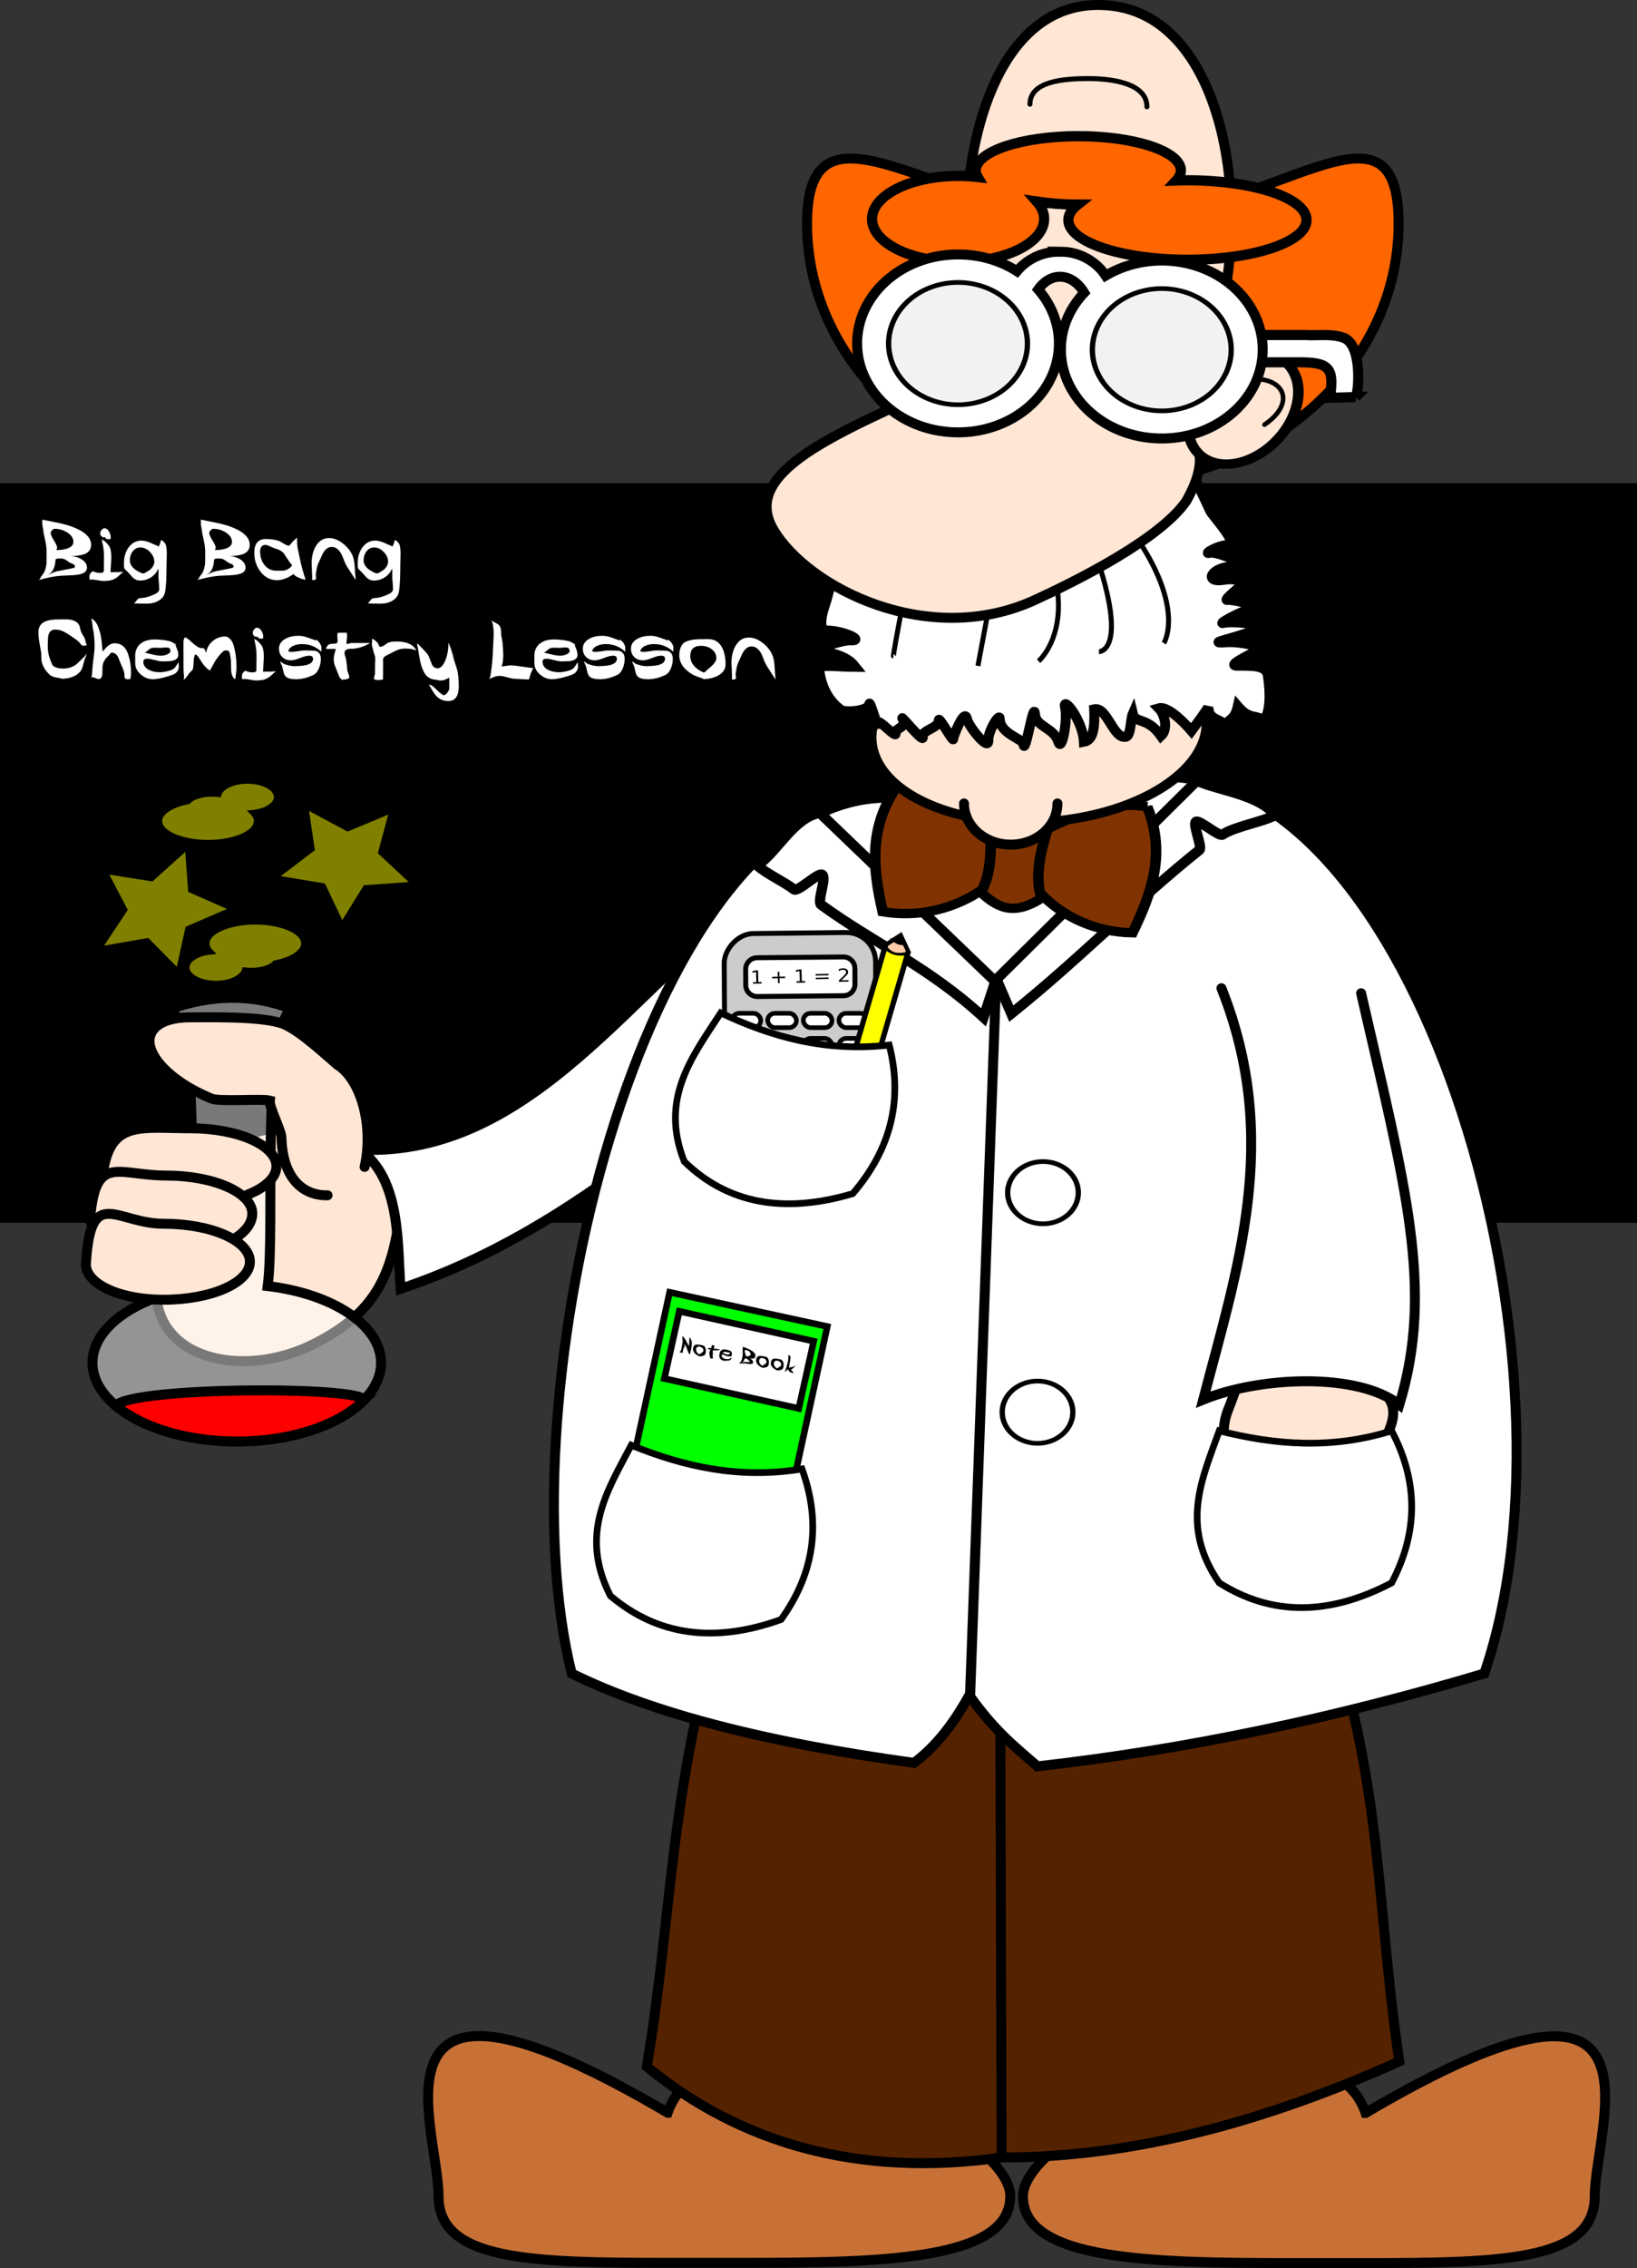 <?xml version="1.0" encoding="UTF-8" standalone="no"?>
<!-- Created with Inkscape (http://www.inkscape.org/) -->

<svg
   xmlns:dc="http://purl.org/dc/elements/1.1/"
   xmlns:cc="http://creativecommons.org/ns#"
   xmlns:rdf="http://www.w3.org/1999/02/22-rdf-syntax-ns#"
   xmlns:svg="http://www.w3.org/2000/svg"
   xmlns="http://www.w3.org/2000/svg"
   xmlns:sodipodi="http://sodipodi.sourceforge.net/DTD/sodipodi-0.dtd"
   xmlns:inkscape="http://www.inkscape.org/namespaces/inkscape"
   width="576.357"
   height="797.928"
   id="svg2"
   version="1.1"
   inkscape:version="0.47 r22583"
   sodipodi:docname="professor.svg">
  <rect width="100%" height="100%" fill="#333333" stroke="none"/>
  <defs
     id="defs4">
    <inkscape:perspective
       sodipodi:type="inkscape:persp3d"
       inkscape:vp_x="0 : 526.18109 : 1"
       inkscape:vp_y="0 : 1000 : 0"
       inkscape:vp_z="744.09448 : 526.18109 : 1"
       inkscape:persp3d-origin="372.04724 : 350.78739 : 1"
       id="perspective10" />
    <inkscape:perspective
       id="perspective3607"
       inkscape:persp3d-origin="0.5 : 0.33333333 : 1"
       inkscape:vp_z="1 : 0.5 : 1"
       inkscape:vp_y="0 : 1000 : 0"
       inkscape:vp_x="0 : 0.5 : 1"
       sodipodi:type="inkscape:persp3d" />
    <inkscape:perspective
       id="perspective3660"
       inkscape:persp3d-origin="0.5 : 0.33333333 : 1"
       inkscape:vp_z="1 : 0.5 : 1"
       inkscape:vp_y="0 : 1000 : 0"
       inkscape:vp_x="0 : 0.5 : 1"
       sodipodi:type="inkscape:persp3d" />
    <inkscape:perspective
       id="perspective3695"
       inkscape:persp3d-origin="0.5 : 0.33333333 : 1"
       inkscape:vp_z="1 : 0.5 : 1"
       inkscape:vp_y="0 : 1000 : 0"
       inkscape:vp_x="0 : 0.5 : 1"
       sodipodi:type="inkscape:persp3d" />
    <inkscape:perspective
       id="perspective3717"
       inkscape:persp3d-origin="0.5 : 0.33333333 : 1"
       inkscape:vp_z="1 : 0.5 : 1"
       inkscape:vp_y="0 : 1000 : 0"
       inkscape:vp_x="0 : 0.5 : 1"
       sodipodi:type="inkscape:persp3d" />
    <inkscape:perspective
       id="perspective3717-3"
       inkscape:persp3d-origin="0.5 : 0.33333333 : 1"
       inkscape:vp_z="1 : 0.5 : 1"
       inkscape:vp_y="0 : 1000 : 0"
       inkscape:vp_x="0 : 0.5 : 1"
       sodipodi:type="inkscape:persp3d" />
    <inkscape:perspective
       id="perspective3771"
       inkscape:persp3d-origin="0.5 : 0.33333333 : 1"
       inkscape:vp_z="1 : 0.5 : 1"
       inkscape:vp_y="0 : 1000 : 0"
       inkscape:vp_x="0 : 0.5 : 1"
       sodipodi:type="inkscape:persp3d" />
    <inkscape:perspective
       id="perspective3771-8"
       inkscape:persp3d-origin="0.5 : 0.33333333 : 1"
       inkscape:vp_z="1 : 0.5 : 1"
       inkscape:vp_y="0 : 1000 : 0"
       inkscape:vp_x="0 : 0.5 : 1"
       sodipodi:type="inkscape:persp3d" />
    <inkscape:perspective
       id="perspective3802"
       inkscape:persp3d-origin="0.5 : 0.33333333 : 1"
       inkscape:vp_z="1 : 0.5 : 1"
       inkscape:vp_y="0 : 1000 : 0"
       inkscape:vp_x="0 : 0.5 : 1"
       sodipodi:type="inkscape:persp3d" />
    <inkscape:perspective
       id="perspective3824"
       inkscape:persp3d-origin="0.5 : 0.33333333 : 1"
       inkscape:vp_z="1 : 0.5 : 1"
       inkscape:vp_y="0 : 1000 : 0"
       inkscape:vp_x="0 : 0.5 : 1"
       sodipodi:type="inkscape:persp3d" />
    <inkscape:perspective
       id="perspective3852"
       inkscape:persp3d-origin="0.5 : 0.33333333 : 1"
       inkscape:vp_z="1 : 0.5 : 1"
       inkscape:vp_y="0 : 1000 : 0"
       inkscape:vp_x="0 : 0.5 : 1"
       sodipodi:type="inkscape:persp3d" />
    <inkscape:perspective
       id="perspective3880"
       inkscape:persp3d-origin="0.5 : 0.33333333 : 1"
       inkscape:vp_z="1 : 0.5 : 1"
       inkscape:vp_y="0 : 1000 : 0"
       inkscape:vp_x="0 : 0.5 : 1"
       sodipodi:type="inkscape:persp3d" />
    <inkscape:perspective
       id="perspective3906"
       inkscape:persp3d-origin="0.5 : 0.33333333 : 1"
       inkscape:vp_z="1 : 0.5 : 1"
       inkscape:vp_y="0 : 1000 : 0"
       inkscape:vp_x="0 : 0.5 : 1"
       sodipodi:type="inkscape:persp3d" />
    <inkscape:perspective
       id="perspective3906-8"
       inkscape:persp3d-origin="0.5 : 0.33333333 : 1"
       inkscape:vp_z="1 : 0.5 : 1"
       inkscape:vp_y="0 : 1000 : 0"
       inkscape:vp_x="0 : 0.5 : 1"
       sodipodi:type="inkscape:persp3d" />
    <inkscape:perspective
       id="perspective3906-5"
       inkscape:persp3d-origin="0.5 : 0.33333333 : 1"
       inkscape:vp_z="1 : 0.5 : 1"
       inkscape:vp_y="0 : 1000 : 0"
       inkscape:vp_x="0 : 0.5 : 1"
       sodipodi:type="inkscape:persp3d" />
    <inkscape:perspective
       id="perspective3960"
       inkscape:persp3d-origin="0.5 : 0.33333333 : 1"
       inkscape:vp_z="1 : 0.5 : 1"
       inkscape:vp_y="0 : 1000 : 0"
       inkscape:vp_x="0 : 0.5 : 1"
       sodipodi:type="inkscape:persp3d" />
    <inkscape:perspective
       id="perspective4006"
       inkscape:persp3d-origin="0.5 : 0.33333333 : 1"
       inkscape:vp_z="1 : 0.5 : 1"
       inkscape:vp_y="0 : 1000 : 0"
       inkscape:vp_x="0 : 0.5 : 1"
       sodipodi:type="inkscape:persp3d" />
    <inkscape:perspective
       id="perspective4030"
       inkscape:persp3d-origin="0.5 : 0.33333333 : 1"
       inkscape:vp_z="1 : 0.5 : 1"
       inkscape:vp_y="0 : 1000 : 0"
       inkscape:vp_x="0 : 0.5 : 1"
       sodipodi:type="inkscape:persp3d" />
    <inkscape:perspective
       id="perspective4061"
       inkscape:persp3d-origin="0.5 : 0.33333333 : 1"
       inkscape:vp_z="1 : 0.5 : 1"
       inkscape:vp_y="0 : 1000 : 0"
       inkscape:vp_x="0 : 0.5 : 1"
       sodipodi:type="inkscape:persp3d" />
    <inkscape:perspective
       id="perspective4093"
       inkscape:persp3d-origin="0.5 : 0.33333333 : 1"
       inkscape:vp_z="1 : 0.5 : 1"
       inkscape:vp_y="0 : 1000 : 0"
       inkscape:vp_x="0 : 0.5 : 1"
       sodipodi:type="inkscape:persp3d" />
    <inkscape:perspective
       id="perspective4115"
       inkscape:persp3d-origin="0.5 : 0.33333333 : 1"
       inkscape:vp_z="1 : 0.5 : 1"
       inkscape:vp_y="0 : 1000 : 0"
       inkscape:vp_x="0 : 0.5 : 1"
       sodipodi:type="inkscape:persp3d" />
    <inkscape:perspective
       id="perspective4137"
       inkscape:persp3d-origin="0.5 : 0.33333333 : 1"
       inkscape:vp_z="1 : 0.5 : 1"
       inkscape:vp_y="0 : 1000 : 0"
       inkscape:vp_x="0 : 0.5 : 1"
       sodipodi:type="inkscape:persp3d" />
    <inkscape:perspective
       id="perspective4159"
       inkscape:persp3d-origin="0.5 : 0.33333333 : 1"
       inkscape:vp_z="1 : 0.5 : 1"
       inkscape:vp_y="0 : 1000 : 0"
       inkscape:vp_x="0 : 0.5 : 1"
       sodipodi:type="inkscape:persp3d" />
    <inkscape:perspective
       id="perspective4181"
       inkscape:persp3d-origin="0.5 : 0.33333333 : 1"
       inkscape:vp_z="1 : 0.5 : 1"
       inkscape:vp_y="0 : 1000 : 0"
       inkscape:vp_x="0 : 0.5 : 1"
       sodipodi:type="inkscape:persp3d" />
    <inkscape:perspective
       id="perspective4203"
       inkscape:persp3d-origin="0.5 : 0.33333333 : 1"
       inkscape:vp_z="1 : 0.5 : 1"
       inkscape:vp_y="0 : 1000 : 0"
       inkscape:vp_x="0 : 0.5 : 1"
       sodipodi:type="inkscape:persp3d" />
    <inkscape:perspective
       id="perspective4228"
       inkscape:persp3d-origin="0.5 : 0.33333333 : 1"
       inkscape:vp_z="1 : 0.5 : 1"
       inkscape:vp_y="0 : 1000 : 0"
       inkscape:vp_x="0 : 0.5 : 1"
       sodipodi:type="inkscape:persp3d" />
    <inkscape:perspective
       id="perspective4258"
       inkscape:persp3d-origin="0.5 : 0.33333333 : 1"
       inkscape:vp_z="1 : 0.5 : 1"
       inkscape:vp_y="0 : 1000 : 0"
       inkscape:vp_x="0 : 0.5 : 1"
       sodipodi:type="inkscape:persp3d" />
    <inkscape:perspective
       id="perspective4280"
       inkscape:persp3d-origin="0.5 : 0.33333333 : 1"
       inkscape:vp_z="1 : 0.5 : 1"
       inkscape:vp_y="0 : 1000 : 0"
       inkscape:vp_x="0 : 0.5 : 1"
       sodipodi:type="inkscape:persp3d" />
    <inkscape:perspective
       id="perspective4280-7"
       inkscape:persp3d-origin="0.5 : 0.33333333 : 1"
       inkscape:vp_z="1 : 0.5 : 1"
       inkscape:vp_y="0 : 1000 : 0"
       inkscape:vp_x="0 : 0.5 : 1"
       sodipodi:type="inkscape:persp3d" />
    <inkscape:perspective
       id="perspective4336"
       inkscape:persp3d-origin="0.5 : 0.33333333 : 1"
       inkscape:vp_z="1 : 0.5 : 1"
       inkscape:vp_y="0 : 1000 : 0"
       inkscape:vp_x="0 : 0.5 : 1"
       sodipodi:type="inkscape:persp3d" />
    <inkscape:perspective
       id="perspective4365"
       inkscape:persp3d-origin="0.5 : 0.33333333 : 1"
       inkscape:vp_z="1 : 0.5 : 1"
       inkscape:vp_y="0 : 1000 : 0"
       inkscape:vp_x="0 : 0.5 : 1"
       sodipodi:type="inkscape:persp3d" />
    <inkscape:perspective
       id="perspective4703"
       inkscape:persp3d-origin="0.5 : 0.33333333 : 1"
       inkscape:vp_z="1 : 0.5 : 1"
       inkscape:vp_y="0 : 1000 : 0"
       inkscape:vp_x="0 : 0.5 : 1"
       sodipodi:type="inkscape:persp3d" />
    <inkscape:perspective
       id="perspective4727"
       inkscape:persp3d-origin="0.5 : 0.33333333 : 1"
       inkscape:vp_z="1 : 0.5 : 1"
       inkscape:vp_y="0 : 1000 : 0"
       inkscape:vp_x="0 : 0.5 : 1"
       sodipodi:type="inkscape:persp3d" />
    <inkscape:perspective
       id="perspective4749"
       inkscape:persp3d-origin="0.5 : 0.33333333 : 1"
       inkscape:vp_z="1 : 0.5 : 1"
       inkscape:vp_y="0 : 1000 : 0"
       inkscape:vp_x="0 : 0.5 : 1"
       sodipodi:type="inkscape:persp3d" />
    <inkscape:perspective
       id="perspective4749-3"
       inkscape:persp3d-origin="0.5 : 0.33333333 : 1"
       inkscape:vp_z="1 : 0.5 : 1"
       inkscape:vp_y="0 : 1000 : 0"
       inkscape:vp_x="0 : 0.5 : 1"
       sodipodi:type="inkscape:persp3d" />
    <inkscape:perspective
       id="perspective4781"
       inkscape:persp3d-origin="0.5 : 0.33333333 : 1"
       inkscape:vp_z="1 : 0.5 : 1"
       inkscape:vp_y="0 : 1000 : 0"
       inkscape:vp_x="0 : 0.5 : 1"
       sodipodi:type="inkscape:persp3d" />
    <inkscape:perspective
       id="perspective3022"
       inkscape:persp3d-origin="0.5 : 0.33333333 : 1"
       inkscape:vp_z="1 : 0.5 : 1"
       inkscape:vp_y="0 : 1000 : 0"
       inkscape:vp_x="0 : 0.5 : 1"
       sodipodi:type="inkscape:persp3d" />
    <inkscape:perspective
       id="perspective3832"
       inkscape:persp3d-origin="0.5 : 0.33333333 : 1"
       inkscape:vp_z="1 : 0.5 : 1"
       inkscape:vp_y="0 : 1000 : 0"
       inkscape:vp_x="0 : 0.5 : 1"
       sodipodi:type="inkscape:persp3d" />
    <inkscape:perspective
       id="perspective4082"
       inkscape:persp3d-origin="0.5 : 0.33333333 : 1"
       inkscape:vp_z="1 : 0.5 : 1"
       inkscape:vp_y="0 : 1000 : 0"
       inkscape:vp_x="0 : 0.5 : 1"
       sodipodi:type="inkscape:persp3d" />
    <inkscape:perspective
       id="perspective4082-6"
       inkscape:persp3d-origin="0.5 : 0.33333333 : 1"
       inkscape:vp_z="1 : 0.5 : 1"
       inkscape:vp_y="0 : 1000 : 0"
       inkscape:vp_x="0 : 0.5 : 1"
       sodipodi:type="inkscape:persp3d" />
    <inkscape:perspective
       id="perspective4082-8"
       inkscape:persp3d-origin="0.5 : 0.33333333 : 1"
       inkscape:vp_z="1 : 0.5 : 1"
       inkscape:vp_y="0 : 1000 : 0"
       inkscape:vp_x="0 : 0.5 : 1"
       sodipodi:type="inkscape:persp3d" />
    <inkscape:perspective
       id="perspective4135"
       inkscape:persp3d-origin="0.5 : 0.33333333 : 1"
       inkscape:vp_z="1 : 0.5 : 1"
       inkscape:vp_y="0 : 1000 : 0"
       inkscape:vp_x="0 : 0.5 : 1"
       sodipodi:type="inkscape:persp3d" />
    <inkscape:perspective
       id="perspective4135-4"
       inkscape:persp3d-origin="0.5 : 0.33333333 : 1"
       inkscape:vp_z="1 : 0.5 : 1"
       inkscape:vp_y="0 : 1000 : 0"
       inkscape:vp_x="0 : 0.5 : 1"
       sodipodi:type="inkscape:persp3d" />
    <inkscape:perspective
       id="perspective4135-44"
       inkscape:persp3d-origin="0.5 : 0.33333333 : 1"
       inkscape:vp_z="1 : 0.5 : 1"
       inkscape:vp_y="0 : 1000 : 0"
       inkscape:vp_x="0 : 0.5 : 1"
       sodipodi:type="inkscape:persp3d" />
    <inkscape:perspective
       id="perspective4135-7"
       inkscape:persp3d-origin="0.5 : 0.33333333 : 1"
       inkscape:vp_z="1 : 0.5 : 1"
       inkscape:vp_y="0 : 1000 : 0"
       inkscape:vp_x="0 : 0.5 : 1"
       sodipodi:type="inkscape:persp3d" />
  </defs>
  <sodipodi:namedview
     id="base"
     pagecolor="#ffffff"
     bordercolor="#666666"
     borderopacity="1.0"
     inkscape:pageopacity="0.0"
     inkscape:pageshadow="2"
     inkscape:zoom="0.35"
     inkscape:cx="1630.9501"
     inkscape:cy="221.05932"
     inkscape:document-units="px"
     inkscape:current-layer="layer1"
     showgrid="false"
     inkscape:window-width="1918"
     inkscape:window-height="994"
     inkscape:window-x="0"
     inkscape:window-y="29"
     inkscape:window-maximized="1" />
  <g
     inkscape:label="Layer 1"
     inkscape:groupmode="layer"
     id="layer1"
     transform="translate(166.289,-81.053)">
    <g
       id="g4574">
      <rect
         y="252.851"
         x="-164.489"
         height="256.579"
         width="572.757"
         id="rect4877"
         style="fill:#000000;fill-opacity:1;fill-rule:evenodd;stroke:#000000;stroke-width:3.6;stroke-linecap:round;stroke-miterlimit:4;stroke-opacity:1;stroke-dasharray:none" />
      <g
         transform="translate(-285.714,-5.714)"
         id="text4988"
         style="font-size:28px;font-style:normal;font-variant:normal;font-weight:normal;font-stretch:normal;fill:#ffffff;fill-opacity:1;stroke:none;font-family:Swift;-inkscape-font-specification:Swift">
        <path
           id="path5415"
           d="m 139.127,280.286 c 1.741,10e-6 3.145,-0.205 4.211,-0.615 1.285,-0.501 1.928,-1.258 1.928,-2.27 -2e-5,-1.23 -0.679,-2.301 -2.037,-3.213 -1.349,-0.921 -2.903,-1.381 -4.662,-1.381 -0.237,2e-5 -0.515,0.182 -0.834,0.547 -0.319,0.365 -0.479,0.633 -0.479,0.807 -1e-5,0.647 0.378,1.559 1.135,2.734 0.757,1.176 1.135,2.019 1.135,2.529 -1e-5,0.592 -0.355,1.103 -1.066,1.531 l 0.67,-0.67 m -5.619,10.145 c 0.091,-0.337 0.278,-0.684 0.561,-1.039 0.41,-0.529 0.652,-0.848 0.725,-0.957 0.538,-0.93 0.875,-2.115 1.012,-3.555 0.018,-0.301 0.027,-1.559 0.027,-3.773 0,-1.158 -0.114,-2.324 -0.342,-3.5 -0.055,-0.319 -0.287,-1.404 -0.697,-3.254 -0.055,-0.638 -0.214,-1.636 -0.479,-2.994 l 0,-1.764 c 1.723,0.355 3.45,0.702 5.182,1.039 2.069,0.428 3.719,0.866 4.949,1.312 4.712,1.677 7.068,3.842 7.068,6.494 -2e-5,1.549 -0.766,2.634 -2.297,3.254 -1.048,0.41 -2.803,0.679 -5.264,0.807 1.568,-0.091 2.976,0.264 4.225,1.066 1.249,0.802 1.873,1.773 1.873,2.912 -2e-5,0.966 -0.57,1.663 -1.709,2.092 -0.839,0.319 -2.105,0.515 -3.801,0.588 -1.294,0.064 -2.584,0.123 -3.869,0.178 -2.224,0.182 -4.762,0.684 -7.615,1.504 l 0.451,-0.41 m 12.318,-4.32 c -1e-5,-0.374 -0.223,-0.67 -0.67,-0.889 -0.374,-0.173 -0.747,-0.333 -1.121,-0.479 -0.483,-0.337 -0.962,-0.67 -1.436,-0.998 -0.465,-0.328 -1.098,-0.492 -1.9,-0.492 -0.711,10e-6 -1.171,0.036 -1.381,0.109 -0.201,0.064 -0.319,0.223 -0.355,0.479 -0.055,0.41 -0.1,0.811 -0.137,1.203 -0.355,2.133 -1.281,3.477 -2.775,4.033 0.337,-0.091 0.98,-0.36 1.928,-0.807 0.693,-0.337 1.508,-0.57 2.447,-0.697 0.875,-0.191 2.301,-0.474 4.279,-0.848 0.747,-0.109 1.121,-0.314 1.121,-0.615" />
        <path
           id="path5417"
           d="m 150.967,290.731 c 0,-0.219 -0.018,-0.479 -0.055,-0.779 -0.018,-0.228 -0.018,-0.406 0,-0.533 0.018,-0.191 0.091,-0.433 0.219,-0.725 0.091,-0.21 0.237,-0.392 0.438,-0.547 0.21,-0.164 0.355,-0.31 0.438,-0.438 0.875,0.41 1.777,0.615 2.707,0.615 0.693,10e-6 1.117,-0.187 1.271,-0.561 -10e-6,-0.62 0.009,-1.559 0.027,-2.816 0.018,-1.258 0.027,-2.197 0.027,-2.816 0,-0.93 -0.087,-1.9 -0.26,-2.912 -0.182,-0.893 -0.36,-1.786 -0.533,-2.68 0.802,0.337 1.645,1.085 2.529,2.242 0.556,0.747 0.834,2.06 0.834,3.938 -1e-5,0.711 -0.046,1.691 -0.137,2.939 -0.091,1.24 -0.137,2.046 -0.137,2.42 2.178,0 3.705,-0.05 4.58,-0.15 -0.374,0.246 -0.697,0.51 -0.971,0.793 -0.492,0.465 -0.811,0.752 -0.957,0.861 -0.747,0.638 -1.531,1.066 -2.352,1.285 -0.674,0.191 -1.559,0.287 -2.652,0.287 -0.027,0 -1e-5,0 0.082,0 0.055,0.018 0.073,0.027 0.055,0.027 -0.529,0 -1.249,-0.087 -2.16,-0.26 -0.911,-0.182 -1.604,-0.273 -2.078,-0.273 -0.31,0 -0.615,0.027 -0.916,0.082 m 3.746,-16.324 c 0,-0.392 0.16,-0.788 0.479,-1.189 0.319,-0.401 0.647,-0.602 0.984,-0.602 0.629,2e-5 1.158,0.351 1.586,1.053 0.437,0.702 0.656,1.463 0.656,2.283 -1e-5,0.237 -0.087,0.397 -0.26,0.479 -0.073,0.018 -0.251,0.027 -0.533,0.027 -0.574,10e-6 -0.939,-0.132 -1.094,-0.396 0.027,-0.091 -1e-5,-0.196 -0.082,-0.314 -0.036,-0.036 -0.1,-0.036 -0.191,0 -0.091,0.046 -0.155,0.068 -0.191,0.068 -0.374,10e-6 -0.693,-0.132 -0.957,-0.396 -0.264,-0.264 -0.396,-0.602 -0.396,-1.012" />
        <path
           id="path5419"
           d="m 169.273,276.963 c -1.923,1e-5 -3.473,0.839 -4.648,2.516 -1.039,1.513 -1.559,3.304 -1.559,5.373 0,0.975 0.018,1.54 0.055,1.695 0.036,0.155 0.182,0.365 0.438,0.629 0.264,0.264 0.529,0.515 0.793,0.752 0.611,0.693 1.235,1.385 1.873,2.078 0.729,0.674 1.559,1.012 2.488,1.012 1.422,0 2.716,-0.378 3.883,-1.135 1.167,-0.757 2.019,-1.773 2.557,-3.049 0.091,0.191 0.118,1.089 0.082,2.693 -0.018,0.447 0.023,1.185 0.123,2.215 0.091,1.121 0.137,1.887 0.137,2.297 -1e-5,0.674 -0.488,1.244 -1.463,1.709 -2.014,0.966 -3.842,1.449 -5.482,1.449 -0.374,0.091 -0.729,0.378 -1.066,0.861 -0.337,0.492 -0.656,0.802 -0.957,0.93 0.419,0.1 1.969,0.15 4.648,0.15 1.568,-1e-5 2.939,-0.346 4.115,-1.039 1.312,-0.784 2.078,-1.859 2.297,-3.227 0.319,-1.905 0.478,-5.15 0.479,-9.734 -1e-5,-0.319 0.014,-0.88 0.041,-1.682 0.027,-0.802 0.041,-1.422 0.041,-1.859 -1e-5,-1.431 -0.128,-2.52 -0.383,-3.268 -0.073,-0.228 -0.251,-0.478 -0.533,-0.752 -0.392,-0.41 -0.615,-0.647 -0.67,-0.711 l -0.506,0 c -0.155,0.802 -0.397,1.522 -0.725,2.16 -1.012,-0.447 -2.023,-0.893 -3.035,-1.34 -1.176,-0.483 -2.183,-0.725 -3.021,-0.725 m 0.26,11.525 c -2.935,-1.176 -4.402,-2.707 -4.402,-4.594 0,-1.212 0.346,-2.27 1.039,-3.172 0.693,-0.902 1.586,-1.353 2.68,-1.354 1.24,1e-5 2.365,0.533 3.377,1.6 1.021,1.057 1.531,2.219 1.531,3.486 -1e-5,0.583 -0.232,1.203 -0.697,1.859 -0.392,0.556 -0.825,0.957 -1.299,1.203 -0.346,0.255 -0.82,0.551 -1.422,0.889 -0.128,0.055 -0.396,0.082 -0.807,0.082" />
        <path
           id="path5421"
           d="m 194.963,280.286 c 1.741,10e-6 3.145,-0.205 4.211,-0.615 1.285,-0.501 1.928,-1.258 1.928,-2.27 -1e-5,-1.23 -0.679,-2.301 -2.037,-3.213 -1.349,-0.921 -2.903,-1.381 -4.662,-1.381 -0.237,2e-5 -0.515,0.182 -0.834,0.547 -0.319,0.365 -0.479,0.633 -0.479,0.807 0,0.647 0.378,1.559 1.135,2.734 0.756,1.176 1.135,2.019 1.135,2.529 -1e-5,0.592 -0.355,1.103 -1.066,1.531 l 0.67,-0.67 m -5.619,10.145 c 0.091,-0.337 0.278,-0.684 0.561,-1.039 0.41,-0.529 0.652,-0.848 0.725,-0.957 0.538,-0.93 0.875,-2.115 1.012,-3.555 0.018,-0.301 0.027,-1.559 0.027,-3.773 0,-1.158 -0.114,-2.324 -0.342,-3.5 -0.055,-0.319 -0.287,-1.404 -0.697,-3.254 -0.055,-0.638 -0.214,-1.636 -0.479,-2.994 l 0,-1.764 c 1.723,0.355 3.45,0.702 5.182,1.039 2.069,0.428 3.719,0.866 4.949,1.312 4.712,1.677 7.068,3.842 7.068,6.494 -2e-5,1.549 -0.766,2.634 -2.297,3.254 -1.048,0.41 -2.803,0.679 -5.264,0.807 1.568,-0.091 2.976,0.264 4.225,1.066 1.249,0.802 1.873,1.773 1.873,2.912 -2e-5,0.966 -0.57,1.663 -1.709,2.092 -0.839,0.319 -2.105,0.515 -3.801,0.588 -1.294,0.064 -2.584,0.123 -3.869,0.178 -2.224,0.182 -4.762,0.684 -7.615,1.504 l 0.451,-0.41 m 12.318,-4.32 c -1e-5,-0.374 -0.223,-0.67 -0.67,-0.889 -0.374,-0.173 -0.747,-0.333 -1.121,-0.479 -0.483,-0.337 -0.962,-0.67 -1.436,-0.998 -0.465,-0.328 -1.098,-0.492 -1.9,-0.492 -0.711,10e-6 -1.171,0.036 -1.381,0.109 -0.201,0.064 -0.319,0.223 -0.355,0.479 -0.055,0.41 -0.1,0.811 -0.137,1.203 -0.355,2.133 -1.281,3.477 -2.775,4.033 0.337,-0.091 0.98,-0.36 1.928,-0.807 0.693,-0.337 1.508,-0.57 2.447,-0.697 0.875,-0.191 2.301,-0.474 4.279,-0.848 0.747,-0.109 1.121,-0.314 1.121,-0.615" />
        <path
           id="path5423"
           d="m 227.051,290.731 c -0.674,-0.073 -1.504,-0.324 -2.488,-0.752 -1.139,-0.483 -1.7,-0.921 -1.682,-1.312 -2.151,1.486 -4.111,2.229 -5.879,2.229 -2.352,0 -4.302,-0.998 -5.852,-2.994 -1.458,-1.868 -2.188,-4.088 -2.188,-6.658 0,-3.227 1.363,-4.84 4.088,-4.84 1.622,10e-6 3.09,0.205 4.402,0.615 0.319,0.091 0.943,0.424 1.873,0.998 0.784,0.492 1.408,0.738 1.873,0.738 0.073,10e-6 0.365,-0.31 0.875,-0.93 0.219,-0.337 0.565,-0.706 1.039,-1.107 0.483,-0.401 0.788,-0.674 0.916,-0.82 -0.073,1.285 0.009,2.611 0.246,3.979 0.246,1.194 0.501,2.397 0.766,3.609 0.538,2.57 1.208,4.986 2.01,7.246 m -5.715,-6.275 c -0.392,-0.592 -1.035,-1.563 -1.928,-2.912 -0.392,-0.538 -1.007,-0.993 -1.846,-1.367 -0.729,-0.283 -1.467,-0.551 -2.215,-0.807 -0.41,-0.191 -0.82,-0.378 -1.23,-0.561 -0.465,-0.228 -0.875,-0.342 -1.23,-0.342 -1.267,2e-5 -1.9,0.861 -1.9,2.584 0,0.018 0,-0.014 0,-0.096 0.018,-0.055 0.027,-0.073 0.027,-0.055 0.018,1.777 0.51,3.299 1.477,4.566 1.085,1.385 2.484,2.078 4.197,2.078 0.064,0 0.009,-0.009 -0.164,-0.027 -0.164,1e-5 -0.228,1e-5 -0.191,0 0.091,1e-5 0.529,0.009 1.312,0.027 0.556,0.018 1.003,0.018 1.34,0 0.474,-0.036 0.875,-0.123 1.203,-0.26 0.711,-0.273 1.281,-0.656 1.709,-1.148 0.264,-0.273 0.396,-0.451 0.396,-0.533 -0.018,-0.018 -0.041,-0.027 -0.068,-0.027 -0.027,0 -0.324,-0.374 -0.889,-1.121" />
        <path
           id="path5425"
           d="m 229.306,290.813 c 0.018,-0.374 0.027,-0.757 0.027,-1.148 0,-0.556 -0.032,-1.381 -0.096,-2.475 -0.064,-1.094 -0.096,-1.928 -0.096,-2.502 l 0,0.301 c 0,-2.37 0.488,-4.384 1.463,-6.043 1.13,-1.923 2.68,-2.885 4.648,-2.885 1.586,2e-5 3.181,0.606 4.785,1.818 1.495,1.121 2.625,2.475 3.391,4.061 0.483,1.03 0.779,2.456 0.889,4.279 0.128,2.379 0.26,3.874 0.396,4.484 -0.173,-0.073 -0.474,-0.465 -0.902,-1.176 -0.611,-0.948 -1.226,-1.9 -1.846,-2.857 -0.711,-1.121 -1.226,-2.156 -1.545,-3.104 -0.984,-2.917 -2.383,-4.375 -4.197,-4.375 -1.513,10e-6 -2.716,1.103 -3.609,3.309 -0.337,0.747 -0.674,1.486 -1.012,2.215 -0.355,0.784 -0.588,1.559 -0.697,2.324 -0.073,0.355 -0.173,0.943 -0.301,1.764 -0.018,0.109 -0.005,0.319 0.041,0.629 0.046,0.31 0.068,0.529 0.068,0.656 0,0.501 -0.232,0.752 -0.697,0.752 -0.1,0 -0.214,-0.009 -0.342,-0.027 -0.146,0 -0.269,0 -0.369,0" />
        <path
           id="path5427"
           d="m 251.578,276.963 c -1.923,1e-5 -3.473,0.839 -4.648,2.516 -1.039,1.513 -1.559,3.304 -1.559,5.373 0,0.975 0.018,1.54 0.055,1.695 0.036,0.155 0.182,0.365 0.438,0.629 0.264,0.264 0.529,0.515 0.793,0.752 0.611,0.693 1.235,1.385 1.873,2.078 0.729,0.674 1.559,1.012 2.488,1.012 1.422,0 2.716,-0.378 3.883,-1.135 1.167,-0.757 2.019,-1.773 2.557,-3.049 0.091,0.191 0.118,1.089 0.082,2.693 -0.018,0.447 0.023,1.185 0.123,2.215 0.091,1.121 0.137,1.887 0.137,2.297 -10e-6,0.674 -0.488,1.244 -1.463,1.709 -2.014,0.966 -3.842,1.449 -5.482,1.449 -0.374,0.091 -0.729,0.378 -1.066,0.861 -0.337,0.492 -0.656,0.802 -0.957,0.93 0.419,0.1 1.969,0.15 4.648,0.15 1.568,-1e-5 2.939,-0.346 4.115,-1.039 1.312,-0.784 2.078,-1.859 2.297,-3.227 0.319,-1.905 0.478,-5.15 0.479,-9.734 -10e-6,-0.319 0.014,-0.88 0.041,-1.682 0.027,-0.802 0.041,-1.422 0.041,-1.859 -10e-6,-1.431 -0.128,-2.52 -0.383,-3.268 -0.073,-0.228 -0.251,-0.478 -0.533,-0.752 -0.392,-0.41 -0.615,-0.647 -0.67,-0.711 l -0.506,0 c -0.155,0.802 -0.397,1.522 -0.725,2.16 -1.012,-0.447 -2.023,-0.893 -3.035,-1.34 -1.176,-0.483 -2.183,-0.725 -3.021,-0.725 m 0.26,11.525 c -2.935,-1.176 -4.402,-2.707 -4.402,-4.594 0,-1.212 0.346,-2.27 1.039,-3.172 0.693,-0.902 1.586,-1.353 2.68,-1.354 1.24,1e-5 2.365,0.533 3.377,1.6 1.021,1.057 1.531,2.219 1.531,3.486 -10e-6,0.583 -0.232,1.203 -0.697,1.859 -0.392,0.556 -0.825,0.957 -1.299,1.203 -0.346,0.255 -0.82,0.551 -1.422,0.889 -0.128,0.055 -0.396,0.082 -0.807,0.082" />
        <path
           id="path5429"
           d="m 141.738,325.594 c -0.857,-0.146 -1.718,-0.305 -2.584,-0.479 -1.039,-0.219 -1.791,-0.547 -2.256,-0.984 -1.44,-1.34 -2.356,-2.794 -2.748,-4.361 -0.091,-0.41 -0.146,-0.971 -0.164,-1.682 0,-0.857 -0.023,-1.426 -0.068,-1.709 -0.036,-0.283 -0.242,-1.458 -0.615,-3.527 -0.237,-1.376 -0.355,-2.589 -0.355,-3.637 0,-1.549 0.561,-2.689 1.682,-3.418 0.875,-0.583 2.151,-0.939 3.828,-1.066 0.447,-0.036 1.846,-0.055 4.197,-0.055 1.814,2e-5 3.149,0.401 4.006,1.203 0.41,0.374 0.679,0.816 0.807,1.326 0.137,0.501 0.269,1.003 0.396,1.504 0.137,0.41 0.324,0.82 0.561,1.23 0.374,0.602 0.597,0.975 0.67,1.121 0.173,0.355 0.333,0.843 0.479,1.463 0.155,0.611 0.287,1.039 0.396,1.285 -0.893,0.109 -1.276,0.164 -1.148,0.164 -0.337,10e-6 -0.633,-0.159 -0.889,-0.479 -0.246,-0.319 -0.483,-0.615 -0.711,-0.889 -0.41,-0.392 -1.23,-1.007 -2.461,-1.846 -1.23,-0.848 -2.165,-1.431 -2.803,-1.75 -1.039,-0.501 -2.074,-0.752 -3.104,-0.752 -1.285,2e-5 -2.087,0.702 -2.406,2.105 -0.137,0.556 -0.205,1.85 -0.205,3.883 -1e-5,1.85 0.433,3.746 1.299,5.688 0.091,0.228 0.182,0.447 0.273,0.656 0.091,0.201 0.214,0.355 0.369,0.465 0.82,0.62 1.951,0.93 3.391,0.93 2.406,1e-5 4.348,-0.843 5.824,-2.529 0.109,-0.128 0.556,-0.556 1.34,-1.285 0.574,-0.538 0.984,-1.021 1.23,-1.449 -2e-5,0.182 -0.114,0.538 -0.342,1.066 -0.292,0.738 -0.447,1.13 -0.465,1.176 -0.21,0.72 -0.406,1.445 -0.588,2.174 -0.264,0.884 -0.574,1.531 -0.93,1.941 -1.495,1.677 -3.837,2.516 -7.027,2.516 l 1.121,0" />
        <path
           id="path5431"
           d="m 151.609,325.252 c 0.128,-0.538 0.228,-1.322 0.301,-2.352 0.073,-1.285 0.132,-2.06 0.178,-2.324 0.428,-3.227 0.643,-5.4 0.643,-6.521 0,-2.333 -0.214,-4.462 -0.643,-6.385 -0.064,-0.766 -0.223,-1.878 -0.479,-3.336 0.82,0.456 1.481,1.148 1.982,2.078 0.319,0.602 0.656,1.508 1.012,2.721 0.264,0.893 0.469,2.019 0.615,3.377 0.109,1.158 0.219,2.315 0.328,3.473 0.811,-0.93 1.422,-1.572 1.832,-1.928 0.784,-0.656 1.577,-0.984 2.379,-0.984 2.279,1e-5 3.846,1.217 4.703,3.65 0.729,2.051 1.094,4.298 1.094,6.74 -2e-5,0.674 -0.077,1.413 -0.232,2.215 -0.164,0 -0.337,0.009 -0.52,0.027 -0.173,0.018 -0.324,0.027 -0.451,0.027 -0.41,10e-6 -0.697,-0.096 -0.861,-0.287 -0.155,-0.201 -0.242,-0.469 -0.26,-0.807 -1e-5,-0.273 -1e-5,-0.551 0,-0.834 -0.082,-0.483 -0.242,-1.034 -0.479,-1.654 -0.246,-0.538 -0.488,-1.089 -0.725,-1.654 -0.374,-0.893 -0.738,-1.796 -1.094,-2.707 -0.547,-0.939 -1.276,-1.408 -2.188,-1.408 -0.164,1e-5 -0.324,0.105 -0.479,0.314 -0.201,0.31 -0.319,0.474 -0.355,0.492 -0.848,0.766 -1.436,1.449 -1.764,2.051 -0.438,0.747 -0.656,1.595 -0.656,2.543 -1e-5,1.313 -0.018,2.096 -0.055,2.352 -0.164,1.03 -0.583,1.545 -1.258,1.545 -0.237,0 -0.592,-0.105 -1.066,-0.314 -0.465,-0.219 -0.788,-0.328 -0.971,-0.328 -0.21,0 -0.387,0.073 -0.533,0.219" />
        <path
           id="path5433"
           d="m 179.459,315.709 c -1e-5,-0.073 -0.055,-0.237 -0.164,-0.492 -0.109,-0.255 -0.205,-0.41 -0.287,-0.465 -0.182,-0.128 -0.524,-0.191 -1.025,-0.191 -0.283,1e-5 -0.684,0.023 -1.203,0.068 -0.51,0.046 -0.829,0.068 -0.957,0.068 -0.018,1e-5 -0.474,-0.018 -1.367,-0.055 -0.547,-0.018 -1.025,2e-5 -1.436,0.055 -0.337,0.036 -0.775,0.278 -1.312,0.725 -0.674,0.547 -1.094,0.866 -1.258,0.957 0.93,0.228 1.859,0.451 2.789,0.67 1.085,0.264 2.055,0.397 2.912,0.396 0.711,10e-6 1.404,-0.141 2.078,-0.424 0.82,-0.337 1.23,-0.775 1.23,-1.312 m 1.654,-2.543 c 0.055,0.392 0.269,1.035 0.643,1.928 0.301,0.784 0.451,1.472 0.451,2.064 -1e-5,1.066 -0.702,1.759 -2.105,2.078 -0.647,0.146 -1.814,0.219 -3.5,0.219 -0.611,1e-5 -1.499,-0.155 -2.666,-0.465 -1.167,-0.319 -2.051,-0.479 -2.652,-0.479 -0.93,1e-5 -1.395,0.346 -1.395,1.039 0,1.249 0.67,2.219 2.01,2.912 1.085,0.538 2.365,0.807 3.842,0.807 0.729,0 1.577,-0.114 2.543,-0.342 1.139,-0.255 1.941,-0.579 2.406,-0.971 0.228,-0.191 0.51,-0.551 0.848,-1.08 0.337,-0.538 0.597,-0.907 0.779,-1.107 l 0.082,1.846 c -0.219,0.975 -0.674,1.686 -1.367,2.133 -0.392,0.255 -1.203,0.57 -2.434,0.943 -2.279,0.693 -4.051,1.039 -5.318,1.039 -1.577,1e-5 -2.999,-0.551 -4.266,-1.654 -1.322,-1.139 -1.982,-2.475 -1.982,-4.006 0,-3.391 -0.009,-4.115 -0.027,-2.174 0,-0.902 0.073,-1.595 0.219,-2.078 0.392,-1.358 1.203,-2.393 2.434,-3.104 1.139,-0.656 2.502,-0.984 4.088,-0.984 1.978,2e-5 3.792,0.205 5.441,0.615 0.392,0.091 0.82,0.296 1.285,0.615 0.674,0.41 1.103,0.665 1.285,0.766 l -0.643,-0.561" />
        <path
           id="path5435"
           d="m 184.504,310.979 c 0.574,0.182 1.153,0.547 1.736,1.094 0.802,0.747 1.258,1.158 1.367,1.23 0.374,0.283 0.752,0.565 1.135,0.848 0.383,0.273 0.779,0.474 1.189,0.602 0.301,-0.018 0.702,0.009 1.203,0.082 0.173,0.082 0.342,0.328 0.506,0.738 0.128,0.273 0.251,0.561 0.369,0.861 0.255,-1.659 1.012,-3.031 2.27,-4.115 1.267,-1.085 2.775,-1.627 4.525,-1.627 0.529,2e-5 1.071,0.292 1.627,0.875 0.483,0.501 0.829,1.053 1.039,1.654 0.82,2.352 1.23,5.236 1.23,8.654 -2e-5,0.31 -0.15,1.604 -0.451,3.883 -0.766,-0.447 -1.23,-1.34 -1.395,-2.68 -0.055,-0.319 -0.091,-1.404 -0.109,-3.254 -1e-5,-0.729 -0.05,-1.29 -0.15,-1.682 -0.091,-0.52 -0.182,-1.053 -0.273,-1.6 -0.191,-0.647 -0.574,-0.971 -1.148,-0.971 -0.41,10e-6 -0.757,0.082 -1.039,0.246 -0.109,0.073 -0.342,0.287 -0.697,0.643 -0.875,0.902 -1.641,1.882 -2.297,2.939 -0.091,0.155 -0.688,1.249 -1.791,3.281 -1.139,-0.602 -2.361,-1.982 -3.664,-4.143 -0.283,-0.447 -0.497,-0.756 -0.643,-0.93 -0.301,-0.355 -0.611,-0.561 -0.93,-0.615 -0.283,0.565 -0.451,1.404 -0.506,2.516 -0.055,1.294 -0.146,2.165 -0.273,2.611 -0.064,0.246 -0.232,0.488 -0.506,0.725 -0.374,0.337 -0.597,0.551 -0.67,0.643 -0.319,0.447 -0.638,0.889 -0.957,1.326 -0.374,0.483 -0.766,0.875 -1.176,1.176 0.146,-0.319 0.21,-0.761 0.191,-1.326 -0.036,-0.447 -0.082,-0.893 -0.137,-1.34 -0.036,-0.52 -0.055,-2.115 -0.055,-4.785 l 0,-5.934 c 0,-0.62 0.16,-1.162 0.479,-1.627" />
        <path
           id="path5437"
           d="m 204.67,325.731 c 0,-0.219 -0.018,-0.479 -0.055,-0.779 -0.018,-0.228 -0.018,-0.406 0,-0.533 0.018,-0.191 0.091,-0.433 0.219,-0.725 0.091,-0.21 0.237,-0.392 0.438,-0.547 0.21,-0.164 0.355,-0.31 0.438,-0.438 0.875,0.41 1.777,0.615 2.707,0.615 0.693,10e-6 1.117,-0.187 1.271,-0.561 0,-0.62 0.009,-1.559 0.027,-2.816 0.018,-1.258 0.027,-2.197 0.027,-2.816 -1e-5,-0.93 -0.087,-1.9 -0.26,-2.912 -0.182,-0.893 -0.36,-1.786 -0.533,-2.68 0.802,0.337 1.645,1.085 2.529,2.242 0.556,0.747 0.834,2.06 0.834,3.938 -1e-5,0.711 -0.046,1.691 -0.137,2.939 -0.091,1.24 -0.137,2.046 -0.137,2.42 2.178,0 3.705,-0.05 4.58,-0.15 -0.374,0.246 -0.697,0.51 -0.971,0.793 -0.492,0.465 -0.811,0.752 -0.957,0.861 -0.747,0.638 -1.531,1.066 -2.352,1.285 -0.674,0.191 -1.559,0.287 -2.652,0.287 -0.027,0 0,0 0.082,0 0.055,0.018 0.073,0.027 0.055,0.027 -0.529,0 -1.249,-0.087 -2.16,-0.26 -0.911,-0.182 -1.604,-0.273 -2.078,-0.273 -0.31,0 -0.615,0.027 -0.916,0.082 m 3.746,-16.324 c -1e-5,-0.392 0.16,-0.788 0.479,-1.189 0.319,-0.401 0.647,-0.602 0.984,-0.602 0.629,2e-5 1.158,0.351 1.586,1.053 0.438,0.702 0.656,1.463 0.656,2.283 0,0.237 -0.087,0.397 -0.26,0.479 -0.073,0.018 -0.251,0.027 -0.533,0.027 -0.574,10e-6 -0.939,-0.132 -1.094,-0.396 0.027,-0.091 -1e-5,-0.196 -0.082,-0.314 -0.036,-0.036 -0.1,-0.036 -0.191,0 -0.091,0.046 -0.155,0.068 -0.191,0.068 -0.374,10e-6 -0.693,-0.132 -0.957,-0.396 -0.264,-0.264 -0.396,-0.602 -0.396,-1.012" />
        <path
           id="path5439"
           d="m 230.4,312.018 c -0.957,-0.355 -1.919,-0.702 -2.885,-1.039 -1.048,-0.355 -2.074,-0.533 -3.076,-0.533 -1.723,1e-5 -3.217,0.346 -4.484,1.039 -1.531,0.82 -2.297,1.978 -2.297,3.473 0,1.249 0.396,2.247 1.189,2.994 0.793,0.747 1.786,1.121 2.98,1.121 0.857,10e-6 1.937,-0.269 3.24,-0.807 1.312,-0.547 2.406,-0.82 3.281,-0.82 0.866,1e-5 1.299,0.365 1.299,1.094 -1e-5,1.513 -1.581,2.352 -4.744,2.516 -1.003,0.055 -1.54,0.082 -1.613,0.082 -1.212,1e-5 -2.502,-0.269 -3.869,-0.807 -0.246,-0.091 -0.488,-0.251 -0.725,-0.479 -0.21,-0.164 -0.442,-0.278 -0.697,-0.342 0.182,0.337 0.442,0.907 0.779,1.709 0.164,0.674 0.324,1.349 0.479,2.023 0.201,0.82 0.524,1.39 0.971,1.709 0.711,0.52 1.85,0.779 3.418,0.779 1.96,1e-5 3.997,-0.501 6.111,-1.504 0.857,-0.419 1.527,-1.235 2.01,-2.447 0.41,-1.021 0.615,-2.083 0.615,-3.186 -1e-5,-1.513 -0.597,-2.447 -1.791,-2.803 -0.465,-0.128 -1.75,-0.191 -3.855,-0.191 -0.492,1e-5 -1.258,0.087 -2.297,0.26 -1.03,0.164 -1.786,0.246 -2.27,0.246 -0.447,2e-5 -0.848,-0.05 -1.203,-0.15 0.055,-0.839 0.661,-1.508 1.818,-2.01 0.911,-0.392 1.864,-0.588 2.857,-0.588 2.762,1e-5 5.077,0.907 6.945,2.721 l 0,-1.791 c -0.264,-0.939 -0.779,-1.695 -1.545,-2.27 -0.036,-0.1 -0.091,-0.223 -0.164,-0.369 -0.055,0.283 -0.141,0.424 -0.26,0.424 -0.055,2e-5 -0.128,-0.018 -0.219,-0.055" />
        <path
           id="path5441"
           d="m 240.011,325.991 c -0.52,-0.246 -0.939,-0.715 -1.258,-1.408 -0.237,-0.674 -0.488,-1.335 -0.752,-1.982 -0.392,-0.957 -0.624,-1.536 -0.697,-1.736 -0.21,-0.583 -0.333,-1.189 -0.369,-1.818 -0.036,-0.638 0.036,-1.331 0.219,-2.078 0.337,-1.249 0.506,-1.882 0.506,-1.9 l -3.473,0 c 0.191,-0.82 0.624,-1.381 1.299,-1.682 0.182,-0.073 0.547,-0.114 1.094,-0.123 0.556,-0.009 0.934,-0.05 1.135,-0.123 0.374,-0.137 0.57,-0.401 0.588,-0.793 0,-0.036 -0.018,-0.296 -0.055,-0.779 -0.036,-0.483 -0.055,-0.884 -0.055,-1.203 0,-0.656 0.087,-0.984 0.26,-0.984 1.413,2e-5 2.42,-0.009 3.021,-0.027 0.109,0.337 0.164,0.702 0.164,1.094 -1e-5,0.264 -0.036,0.647 -0.109,1.148 -0.073,0.501 -0.109,0.884 -0.109,1.148 0,0.219 0.018,0.433 0.055,0.643 0.337,-0.091 0.87,-0.223 1.6,-0.396 l 6.713,0 c -2.352,1.349 -4.589,2.023 -6.713,2.023 -1.568,2e-5 -2.352,0.51 -2.352,1.531 -10e-6,0.264 0.064,0.592 0.191,0.984 0.182,0.501 0.283,0.82 0.301,0.957 0.118,0.538 0.214,1.199 0.287,1.982 0.109,1.158 0.173,1.841 0.191,2.051 0.036,0.273 0.16,0.67 0.369,1.189 0.219,0.51 0.328,0.943 0.328,1.299 -1e-5,0.592 -0.98,0.889 -2.939,0.889 l 0.561,0.096" />
        <path
           id="path5443"
           d="m 251.468,320.495 c 0,0.036 0.023,-0.447 0.068,-1.449 0.018,-0.547 -0.014,-1.007 -0.096,-1.381 -0.292,-0.839 -0.643,-2.096 -1.053,-3.773 -0.064,-0.355 -0.064,-0.756 0,-1.203 0.055,-0.62 0.082,-1.03 0.082,-1.23 0.301,0.109 0.693,0.36 1.176,0.752 0.501,0.447 0.839,0.839 1.012,1.176 0.073,0.164 0.137,0.333 0.191,0.506 0.109,0.283 0.219,0.424 0.328,0.424 0.492,10e-6 0.989,-0.159 1.49,-0.479 0.392,-0.283 0.793,-0.565 1.203,-0.848 0.583,-0.355 1.659,-0.533 3.227,-0.533 3.546,2e-5 5.856,1.057 6.932,3.172 -0.948,-0.465 -2.288,-0.697 -4.02,-0.697 -0.939,2e-5 -1.9,0.205 -2.885,0.615 -0.41,0.164 -1.226,0.574 -2.447,1.23 -0.428,0.201 -0.866,0.415 -1.312,0.643 -0.501,0.283 -0.816,0.579 -0.943,0.889 -0.082,0.191 -0.132,0.396 -0.15,0.615 0,0.155 0.009,0.378 0.027,0.67 0.018,0.283 0.027,0.483 0.027,0.602 0,0.629 -0.009,1.572 -0.027,2.83 -0.018,1.249 -0.027,2.178 -0.027,2.789 -0.538,0.137 -1.117,0.205 -1.736,0.205 -0.911,0 -1.385,-0.169 -1.422,-0.506 -0.036,-0.283 0,-0.556 0.109,-0.82 0.128,-0.355 0.201,-0.602 0.219,-0.738 0.018,-0.137 0.027,-1.29 0.027,-3.459" />
        <path
           id="path5445"
           d="m 273.111,325.895 c -1.531,0 -2.757,-0.52 -3.678,-1.559 -0.665,-0.784 -1.244,-1.978 -1.736,-3.582 -0.273,-0.939 -0.533,-2.192 -0.779,-3.76 -0.246,-1.677 -0.479,-2.935 -0.697,-3.773 0.283,0.073 0.542,0.237 0.779,0.492 0.246,0.246 0.479,0.492 0.697,0.738 0.565,0.574 1.121,1.162 1.668,1.764 0.556,0.592 0.971,1.262 1.244,2.01 0.301,0.802 0.611,1.604 0.93,2.406 0.447,0.829 1.107,1.244 1.982,1.244 1.03,0 1.937,-0.943 2.721,-2.83 0.711,-1.723 1.066,-3.796 1.066,-6.221 0.857,1.941 1.499,3.938 1.928,5.988 0.21,0.674 0.538,1.695 0.984,3.062 0.483,1.522 0.725,3.637 0.725,6.344 -10e-6,3.454 -1.23,5.182 -3.691,5.182 -1.723,-10e-6 -3.154,-0.615 -4.293,-1.846 -0.556,-0.611 -1.395,-1.928 -2.516,-3.951 0.638,0.036 1.367,0.479 2.188,1.326 0.984,1.003 1.627,1.581 1.928,1.736 0.091,0.036 0.26,0.173 0.506,0.41 0.191,0.173 0.378,0.26 0.561,0.26 0.428,0 0.857,-0.283 1.285,-0.848 0.319,-0.41 0.551,-0.857 0.697,-1.34 l 0,-3.979 c -0.447,0.228 -0.911,0.456 -1.395,0.684 -0.483,0.219 -0.989,0.328 -1.518,0.328 -0.839,0 -1.499,-0.15 -1.982,-0.451 l 0.396,0.164" />
        <path
           id="path5447"
           d="m 292.429,305.045 c 0.246,0.201 0.743,0.488 1.49,0.861 0.656,0.337 1.085,0.629 1.285,0.875 0.319,0.374 0.524,0.962 0.615,1.764 0.036,0.647 0.073,1.299 0.109,1.955 0.118,0.428 0.251,1.13 0.396,2.105 0.191,1.996 0.287,3.523 0.287,4.58 0,1.85 -0.21,3.195 -0.629,4.033 0.301,0 0.848,-0.059 1.641,-0.178 0.793,-0.118 1.349,-0.178 1.668,-0.178 0.893,0 2.201,0.141 3.924,0.424 1.868,0.292 3.176,0.456 3.924,0.492 -0.693,1.44 -1.18,2.785 -1.463,4.033 -1.34,-0.018 -3.245,-0.118 -5.715,-0.301 -0.392,-0.055 -1.167,-0.242 -2.324,-0.561 -0.893,-0.264 -1.668,-0.396 -2.324,-0.396 -0.702,1e-5 -1.358,0.128 -1.969,0.383 -0.611,0.246 -1.203,0.492 -1.777,0.738 0.246,-0.201 0.415,-0.565 0.506,-1.094 0.073,-0.465 0.146,-0.939 0.219,-1.422 0.283,-1.586 0.497,-3.792 0.643,-6.617 0.21,-4.083 0.314,-6.239 0.314,-6.467 0,-2.461 -0.273,-4.138 -0.82,-5.031" />
        <path
           id="path5449"
           d="m 320.006,315.709 c -1e-5,-0.073 -0.055,-0.237 -0.164,-0.492 -0.109,-0.255 -0.205,-0.41 -0.287,-0.465 -0.182,-0.128 -0.524,-0.191 -1.025,-0.191 -0.283,1e-5 -0.684,0.023 -1.203,0.068 -0.51,0.046 -0.829,0.068 -0.957,0.068 -0.018,1e-5 -0.474,-0.018 -1.367,-0.055 -0.547,-0.018 -1.025,2e-5 -1.436,0.055 -0.337,0.036 -0.775,0.278 -1.312,0.725 -0.674,0.547 -1.094,0.866 -1.258,0.957 0.93,0.228 1.859,0.451 2.789,0.67 1.085,0.264 2.055,0.397 2.912,0.396 0.711,10e-6 1.404,-0.141 2.078,-0.424 0.82,-0.337 1.23,-0.775 1.23,-1.312 m 1.654,-2.543 c 0.055,0.392 0.269,1.035 0.643,1.928 0.301,0.784 0.451,1.472 0.451,2.064 -2e-5,1.066 -0.702,1.759 -2.105,2.078 -0.647,0.146 -1.814,0.219 -3.5,0.219 -0.611,1e-5 -1.499,-0.155 -2.666,-0.465 -1.167,-0.319 -2.051,-0.479 -2.652,-0.479 -0.93,1e-5 -1.395,0.346 -1.395,1.039 -1e-5,1.249 0.67,2.219 2.01,2.912 1.085,0.538 2.365,0.807 3.842,0.807 0.729,0 1.577,-0.114 2.543,-0.342 1.139,-0.255 1.941,-0.579 2.406,-0.971 0.228,-0.191 0.51,-0.551 0.848,-1.08 0.337,-0.538 0.597,-0.907 0.779,-1.107 l 0.082,1.846 c -0.219,0.975 -0.674,1.686 -1.367,2.133 -0.392,0.255 -1.203,0.57 -2.434,0.943 -2.279,0.693 -4.051,1.039 -5.318,1.039 -1.577,1e-5 -2.999,-0.551 -4.266,-1.654 -1.322,-1.139 -1.982,-2.475 -1.982,-4.006 -10e-6,-3.391 -0.009,-4.115 -0.027,-2.174 0,-0.902 0.073,-1.595 0.219,-2.078 0.392,-1.358 1.203,-2.393 2.434,-3.104 1.139,-0.656 2.502,-0.984 4.088,-0.984 1.978,2e-5 3.792,0.205 5.441,0.615 0.392,0.091 0.82,0.296 1.285,0.615 0.674,0.41 1.103,0.665 1.285,0.766 l -0.643,-0.561" />
        <path
           id="path5451"
           d="m 337.369,312.018 c -0.957,-0.355 -1.919,-0.702 -2.885,-1.039 -1.048,-0.355 -2.074,-0.533 -3.076,-0.533 -1.723,1e-5 -3.217,0.346 -4.484,1.039 -1.531,0.82 -2.297,1.978 -2.297,3.473 0,1.249 0.396,2.247 1.189,2.994 0.793,0.747 1.786,1.121 2.98,1.121 0.857,10e-6 1.937,-0.269 3.24,-0.807 1.312,-0.547 2.406,-0.82 3.281,-0.82 0.866,1e-5 1.299,0.365 1.299,1.094 -1e-5,1.513 -1.581,2.352 -4.744,2.516 -1.003,0.055 -1.54,0.082 -1.613,0.082 -1.212,1e-5 -2.502,-0.269 -3.869,-0.807 -0.246,-0.091 -0.488,-0.251 -0.725,-0.479 -0.21,-0.164 -0.442,-0.278 -0.697,-0.342 0.182,0.337 0.442,0.907 0.779,1.709 0.164,0.674 0.324,1.349 0.479,2.023 0.201,0.82 0.524,1.39 0.971,1.709 0.711,0.52 1.85,0.779 3.418,0.779 1.96,1e-5 3.997,-0.501 6.111,-1.504 0.857,-0.419 1.527,-1.235 2.01,-2.447 0.41,-1.021 0.615,-2.083 0.615,-3.186 -10e-6,-1.513 -0.597,-2.447 -1.791,-2.803 -0.465,-0.128 -1.75,-0.191 -3.855,-0.191 -0.492,1e-5 -1.258,0.087 -2.297,0.26 -1.03,0.164 -1.786,0.246 -2.27,0.246 -0.447,2e-5 -0.848,-0.05 -1.203,-0.15 0.055,-0.839 0.661,-1.508 1.818,-2.01 0.911,-0.392 1.864,-0.588 2.857,-0.588 2.762,1e-5 5.077,0.907 6.945,2.721 l 0,-1.791 c -0.264,-0.939 -0.779,-1.695 -1.545,-2.27 -0.036,-0.1 -0.091,-0.223 -0.164,-0.369 -0.055,0.283 -0.141,0.424 -0.26,0.424 -0.055,2e-5 -0.128,-0.018 -0.219,-0.055" />
        <path
           id="path5453"
           d="m 354.322,312.018 c -0.957,-0.355 -1.919,-0.702 -2.885,-1.039 -1.048,-0.355 -2.074,-0.533 -3.076,-0.533 -1.723,1e-5 -3.217,0.346 -4.484,1.039 -1.531,0.82 -2.297,1.978 -2.297,3.473 0,1.249 0.396,2.247 1.189,2.994 0.793,0.747 1.786,1.121 2.98,1.121 0.857,10e-6 1.937,-0.269 3.24,-0.807 1.312,-0.547 2.406,-0.82 3.281,-0.82 0.866,1e-5 1.299,0.365 1.299,1.094 -10e-6,1.513 -1.581,2.352 -4.744,2.516 -1.003,0.055 -1.54,0.082 -1.613,0.082 -1.212,1e-5 -2.502,-0.269 -3.869,-0.807 -0.246,-0.091 -0.488,-0.251 -0.725,-0.479 -0.21,-0.164 -0.442,-0.278 -0.697,-0.342 0.182,0.337 0.442,0.907 0.779,1.709 0.164,0.674 0.324,1.349 0.479,2.023 0.201,0.82 0.524,1.39 0.971,1.709 0.711,0.52 1.85,0.779 3.418,0.779 1.96,1e-5 3.997,-0.501 6.111,-1.504 0.857,-0.419 1.527,-1.235 2.01,-2.447 0.41,-1.021 0.615,-2.083 0.615,-3.186 -2e-5,-1.513 -0.597,-2.447 -1.791,-2.803 -0.465,-0.128 -1.75,-0.191 -3.855,-0.191 -0.492,1e-5 -1.258,0.087 -2.297,0.26 -1.03,0.164 -1.786,0.246 -2.27,0.246 -0.447,2e-5 -0.848,-0.05 -1.203,-0.15 0.055,-0.839 0.661,-1.508 1.818,-2.01 0.911,-0.392 1.864,-0.588 2.857,-0.588 2.762,1e-5 5.077,0.907 6.945,2.721 l 0,-1.791 c -0.264,-0.939 -0.779,-1.695 -1.545,-2.27 -0.036,-0.1 -0.091,-0.223 -0.164,-0.369 -0.055,0.283 -0.141,0.424 -0.26,0.424 -0.055,2e-5 -0.128,-0.018 -0.219,-0.055" />
        <path
           id="path5455"
           d="m 371.644,318.307 c -1e-5,-1.285 -0.57,-2.347 -1.709,-3.186 -1.066,-0.766 -2.301,-1.148 -3.705,-1.148 l 0.369,0 c -2.762,-0.091 -4.143,1.112 -4.143,3.609 0,1.349 0.51,2.57 1.531,3.664 0.884,0.939 1.996,1.659 3.336,2.16 0.036,0.018 -0.018,0.073 -0.164,0.164 0.337,-0.31 0.88,-0.793 1.627,-1.449 1.905,-1.495 2.857,-2.766 2.857,-3.814 m -4.061,7.506 c -0.51,-0.255 -1.217,-0.529 -2.119,-0.82 -0.902,-0.292 -1.6,-0.579 -2.092,-0.861 -3.19,-1.841 -4.785,-4.133 -4.785,-6.877 0,-0.884 0.132,-1.709 0.396,-2.475 0.337,-0.911 0.802,-1.563 1.395,-1.955 0.957,-0.602 2.301,-0.975 4.033,-1.121 0.602,-0.055 2.069,-0.082 4.402,-0.082 2.197,1e-5 3.819,0.998 4.867,2.994 0.802,1.549 1.203,3.518 1.203,5.906 -2e-5,1.704 -0.916,3.031 -2.748,3.979 -1.486,0.784 -3.199,1.176 -5.141,1.176 l 0.588,0.137" />
        <path
           id="path5457"
           d="m 377.127,325.813 c 0.018,-0.374 0.027,-0.757 0.027,-1.148 0,-0.556 -0.032,-1.381 -0.096,-2.475 -0.064,-1.094 -0.096,-1.928 -0.096,-2.502 l 0,0.301 c 0,-2.37 0.488,-4.384 1.463,-6.043 1.13,-1.923 2.68,-2.885 4.648,-2.885 1.586,2e-5 3.181,0.606 4.785,1.818 1.495,1.121 2.625,2.475 3.391,4.061 0.483,1.03 0.779,2.456 0.889,4.279 0.128,2.379 0.26,3.874 0.396,4.484 -0.173,-0.073 -0.474,-0.465 -0.902,-1.176 -0.611,-0.948 -1.226,-1.9 -1.846,-2.857 -0.711,-1.121 -1.226,-2.156 -1.545,-3.104 -0.984,-2.917 -2.383,-4.375 -4.197,-4.375 -1.513,10e-6 -2.716,1.103 -3.609,3.309 -0.337,0.747 -0.674,1.486 -1.012,2.215 -0.355,0.784 -0.588,1.559 -0.697,2.324 -0.073,0.355 -0.173,0.943 -0.301,1.764 -0.018,0.109 -0.005,0.319 0.041,0.629 0.046,0.31 0.068,0.529 0.068,0.656 -1e-5,0.501 -0.232,0.752 -0.697,0.752 -0.1,0 -0.214,-0.009 -0.342,-0.027 -0.146,0 -0.269,0 -0.369,0" />
      </g>
      <path
         sodipodi:nodetypes="csssc"
         id="path3679"
         d="m 224.099,158.313 c 57.512,0 102.031,-49.286 102.031,1.388 0,50.675 -46.612,91.745 -104.125,91.745 -57.512,0 -104.141,-41.071 -104.141,-91.745 0,-50.675 48.722,-1.388 106.234,-1.388 z"
         style="fill:#ff6600;fill-opacity:1;fill-rule:evenodd;stroke:#000000;stroke-width:3.501;stroke-linecap:round;stroke-miterlimit:4;stroke-opacity:1;stroke-dasharray:none" />
      <path
         sodipodi:nodetypes="ccs"
         id="path2816"
         d="m 208.68,243.967 c -45.217,-3.389 -52.394,-164.112 13.387,-161.122 44.584,1.695 53.871,76.945 37.963,119.399"
         style="fill:#ffe6d5;fill-opacity:1;fill-rule:evenodd;stroke:#000000;stroke-width:3.501;stroke-linecap:round;stroke-miterlimit:4;stroke-opacity:1;stroke-dasharray:none" />
      <path
         id="path5538"
         d="m 213.366,128.959 c 19.944,0 36.109,5.388 36.109,12.036 0,1.237 -0.57,2.432 -1.61,3.556 1.295,-0.04 2.614,-0.072 3.94,-0.072 23.16,0 41.922,6.262 41.922,13.982 0,7.72 -18.762,13.982 -41.922,13.982 -23.16,0 -41.946,-6.262 -41.946,-13.982 0,-1.93 1.169,-3.757 3.291,-5.429 -5.124,-0.01 -9.984,-0.406 -14.391,-1.057 1.649,1.868 2.571,3.929 2.571,6.102 0,8.363 -13.568,15.135 -30.295,15.135 -16.727,0 -30.295,-6.772 -30.295,-15.135 0,-8.363 13.568,-15.135 30.295,-15.135 2.374,0 4.678,0.126 6.895,0.384 -0.445,-0.755 -0.673,-1.532 -0.673,-2.33 0,-6.648 16.165,-12.036 36.109,-12.036 z"
         style="fill:#ff6600;fill-opacity:1;fill-rule:evenodd;stroke:#000000;stroke-width:3.6;stroke-linecap:round;stroke-miterlimit:4;stroke-opacity:1;stroke-dasharray:none" />
      <path
         sodipodi:nodetypes="csssc"
         id="path3869"
         d="m 314.518,824.412 c 110.452,-65.022 80.66,4.844 80.66,29.332 0,24.488 -37.674,23.48 -93.26,23.48 -55.585,0 -108.045,1.008 -108.045,-23.48 0,-24.488 105.773,-72.189 120.644,-29.332 z"
         style="fill:#c87137;fill-opacity:1;fill-rule:evenodd;stroke:#000000;stroke-width:3.501;stroke-linecap:round;stroke-miterlimit:4;stroke-opacity:1;stroke-dasharray:none" />
      <path
         sodipodi:nodetypes="csssc"
         id="path3869-0"
         d="m 68.769,824.331 c -110.452,-65.022 -80.66,4.844 -80.66,29.332 0,24.488 37.674,23.48 93.26,23.48 55.585,0 108.045,1.008 108.045,-23.48 0,-24.488 -105.773,-72.189 -120.644,-29.332 z"
         style="fill:#c87137;fill-opacity:1;fill-rule:evenodd;stroke:#000000;stroke-width:3.501;stroke-linecap:round;stroke-miterlimit:4;stroke-opacity:1;stroke-dasharray:none" />
      <path
         sodipodi:nodetypes="cccccccc"
         id="rect3866"
         d="m 293.22,628.788 c 28.412,74.165 23.831,113.952 33.154,177.5 -52.249,23.499 -98.166,33.861 -140.017,33.777 l -0.592,-206.052 0.592,206.052 c -50.15,7.199 -92.168,-5.011 -124.925,-31.951 9.943,-58.873 7.395,-104.993 33.154,-179.326 l 198.633,0 z"
         style="fill:#552200;fill-opacity:1;fill-rule:evenodd;stroke:#000000;stroke-width:3.501;stroke-linecap:round;stroke-miterlimit:4;stroke-opacity:1;stroke-dasharray:none" />
      <path
         sodipodi:nodetypes="csssc"
         id="path4218"
         d="m -65.739,477.889 c 23.31,-0.254 42.556,17.197 39.597,34.89 -3.26,19.497 -9.993,31.369 -30.178,41.345 -29.782,14.719 -70.571,1.605 -49,-41.345 8.849,-17.619 17.715,-34.89 39.581,-34.89 z"
         style="fill:#ffe6d5;fill-opacity:1;fill-rule:evenodd;stroke:#000000;stroke-width:3.501;stroke-linecap:round;stroke-miterlimit:4;stroke-opacity:1;stroke-dasharray:none" />
      <path
         sodipodi:nodetypes="ccccc"
         id="rect4020"
         d="m 102.714,394.171 31.649,35.56 C 79.941,467.837 39.146,512.836 -25.242,534.475 c -1.227,-15.139 0.372,-38.559 -14.38,-48.931 61.083,2.587 96.122,-57.931 142.336,-91.372 z"
         style="fill:#ffffff;fill-opacity:1;fill-rule:evenodd;stroke:#000000;stroke-width:3.501;stroke-linecap:round;stroke-miterlimit:4;stroke-opacity:1;stroke-dasharray:none" />
      <path
         sodipodi:nodetypes="cccccccccc"
         id="rect3838"
         d="m 246.419,354.43 c 88.413,3.651 147.103,206.758 109.891,315.381 -52.439,15.667 -104.879,26.764 -157.318,32.666 -7.532,-6.55 -14.851,-12.16 -23.722,-24.604 l 9.149,-251.314 -9.17,250.401 c -5.327,9.75 -11.615,18.23 -19.726,24.3 C 105.234,694.342 64.129,684.186 34.996,669.811 10.683,572.429 59.266,367.043 142.794,361.807 l 103.626,-7.377 z"
         style="fill:#ffffff;fill-opacity:1;fill-rule:evenodd;stroke:#000000;stroke-width:3.501;stroke-linecap:round;stroke-miterlimit:4;stroke-opacity:1;stroke-dasharray:none" />
      <path
         sodipodi:nodetypes="ccsssccc"
         id="rect3822"
         d="m 255.109,355.741 c 7.826,3.455 21.924,4.883 27.527,12.085 -4.06,2.317 -14.372,4.03 -18.493,6.864 -1.248,0.858 -8.188,-5.406 -9.395,-4.508 -1.209,0.9 2.424,8.961 1.253,9.898 -23.071,18.45 -42.44,38.536 -66.227,57.585 l -5.205,-12.085 70.54,-69.839 z"
         style="fill:#ffffff;fill-opacity:1;fill-rule:evenodd;stroke:#000000;stroke-width:3.6;stroke-linecap:round;stroke-miterlimit:4;stroke-opacity:1;stroke-dasharray:none" />
      <path
         sodipodi:nodetypes="cccssscc"
         id="rect3822-8"
         d="m 122.341,367.044 61.79,59.304 -4.134,12.621 c -19.424,-17.888 -38.524,-26.022 -57.189,-39.626 -1.509,-1.1 1.971,-9.364 0.437,-10.514 -1.43,-1.071 -8.585,6.227 -10.039,5.103 -3.722,-2.875 -8.96,-5.045 -12.888,-8.374 7.162,-4.815 12.85,-16.971 22.022,-18.513 z"
         style="fill:#ffffff;fill-opacity:1;fill-rule:evenodd;stroke:#000000;stroke-width:3.6;stroke-linecap:round;stroke-miterlimit:4;stroke-opacity:1;stroke-dasharray:none" />
      <g
         style="fill:#803300"
         transform="matrix(-0.515,-0.047,-0.053,0.454,-39.253,93.495)"
         id="g3674">
        <path
           style="fill:#803300;fill-opacity:1;fill-rule:evenodd;stroke:#000000;stroke-width:7.2;stroke-linecap:round;stroke-miterlimit:4;stroke-opacity:1;stroke-dasharray:none"
           d="m -528.562,559.5 0,54.281 c 18.677,17.062 30.195,9.066 41.406,0 l 0,-54.281 c -16.24,-12.191 -28.898,-6.47 -41.406,0 z"
           id="rect3649"
           sodipodi:nodetypes="ccccc" />
        <path
           style="fill:#803300;fill-opacity:1;fill-rule:evenodd;stroke:#000000;stroke-width:7.2;stroke-linecap:round;stroke-miterlimit:4;stroke-opacity:1;stroke-dasharray:none"
           d="m -592.844,536.375 c -16.616,34.936 -9.646,66.503 0,97.688 24.869,2.1 48.364,-7.236 65.688,-24 4.471,-14.327 3.094,-31.578 0,-49.688 -29.688,-20.917 -47.006,-25.094 -65.688,-24 z"
           id="rect3646"
           sodipodi:nodetypes="ccccc" />
        <path
           style="fill:#803300;fill-opacity:1;fill-rule:evenodd;stroke:#000000;stroke-width:7.2;stroke-linecap:round;stroke-miterlimit:4;stroke-opacity:1;stroke-dasharray:none"
           d="m -422.163,537.738 c 16.616,34.936 9.646,66.503 0,97.687 -24.869,2.1 -48.364,-7.236 -65.688,-24 -4.471,-14.327 -3.094,-31.578 0,-49.688 29.688,-20.917 47.006,-25.094 65.688,-24 z"
           id="rect3646-7"
           sodipodi:nodetypes="ccccc" />
      </g>
      <path
         transform="matrix(-0.516,0.036,0.041,0.455,197.382,66.236)"
         d="m 157.408,593.791 a 114.418,70.714 0 1 1 -228.836,0 114.418,70.714 0 1 1 228.836,0 z"
         sodipodi:ry="70.714287"
         sodipodi:rx="114.41812"
         sodipodi:cy="593.79077"
         sodipodi:cx="42.989548"
         id="path3641"
         style="fill:#ffe6d5;fill-opacity:1;fill-rule:evenodd;stroke:#000000;stroke-width:7.2;stroke-linecap:round;stroke-miterlimit:4;stroke-opacity:1;stroke-dasharray:none"
         sodipodi:type="arc" />
      <path
         sodipodi:nodetypes="cssczsssssssssscccccccccccsssssssssssssscsccssscccc"
         id="rect3638"
         d="m 249.512,239.78 c 3.588,6.947 7.093,14.09 10.38,21.202 0.521,1.127 10.146,11.759 6.547,11.783 -4.085,0.028 -9.542,3.563 -6.697,2.742 2.622,-0.55 15.919,4.996 8.102,4.911 -7.447,-0.081 -10.81,5.838 -3.167,4.621 4.413,-0.703 5.243,0.798 7.126,0.133 3.566,-1.259 -8.704,7.556 -5.816,6.948 1.46,-0.307 13.554,2.348 7.487,3.471 -2.994,0.555 -11.399,5.223 -9.019,4.632 2.709,-0.673 11.818,0.274 11.995,0.784 1.068,3.077 -20.953,6.64 -11.25,6.011 5.813,-0.377 10.77,1.544 12.328,1.381 4.691,-0.488 -13.709,6.829 -8.271,6.855 5.18,0.025 10.283,-0.254 10.835,3.439 1.045,6.997 0.774,12.48 -1.222,15.758 -3.515,-2.064 -5.241,-0.167 -9.351,-4.925 -1.018,4.611 -2.758,4.272 -4.717,6.782 -0.569,-2.44 -5.738,-1.537 -5.632,-6.603 -0.451,1.127 -5.968,8.498 -5.968,8.498 0,0 -7.676,-9.073 -11.501,-7.965 2.177,2.255 3.336,7.386 0.774,9.753 -4.817,-6.874 -9.045,-4.205 -9.923,-7.883 -0.836,1.889 -0.606,7.415 -2.283,8.119 -4.55,1.204 -6.725,-10.689 -11.317,-9.642 0.225,6.009 -0.107,10.849 -3.617,11.459 -0.358,-7.568 -7.631,-16.552 -6.634,-12.09 1.024,4.581 -1.188,15.923 -2.371,12.102 -1.561,-5.039 -7.849,-5.26 -8.194,-9.604 -0.455,-5.739 -3.497,15.224 -4.132,10.288 -0.225,-1.749 -8.283,-3.596 -8.277,-8.751 0.003,-2.444 -4.184,4.27 -4.037,7.511 0.19,4.188 -7.07,-5.128 -7.517,-7.454 -0.822,-4.285 -4.917,6.319 -4.841,6.844 0.299,2.052 -5.171,-8.228 -5.099,-6.401 0.109,2.785 -6.175,3.408 -5.644,5.844 0.571,2.619 -8.379,-8.475 -7.083,-6.358 1.842,3.007 -2.862,3.267 -2.492,4.943 0.544,2.464 -6.163,-5.397 -6.191,-3.504 -0.037,2.521 -2.872,-8.516 -3.057,-6.612 -0.222,2.293 -7.552,3.031 -9.793,2.128 -4.694,-3.347 -7.096,-8.361 -7.879,-14.477 -0.237,-1.852 6.316,-0.793 12.798,-0.77 -2.036,-2.578 -4.759,-4.298 -12.548,-5.728 0.199,-1.493 8.904,-3.763 10.685,-3.647 5.31,0.346 -1.79,-3.278 -8.141,-3.439 -4.23,-0.107 -0.477,-9.506 -0.268,-10.327 5.616,-22.063 18.044,-47.799 22.522,-64.77 49.402,12.582 50.995,23.763 102.37,12.007 l 0,1e-5 1e-5,0 z"
         style="fill:#ffffff;fill-opacity:1;fill-rule:evenodd;stroke:#000000;stroke-width:3.501;stroke-linecap:round;stroke-miterlimit:4;stroke-opacity:1;stroke-dasharray:none" />
      <path
         sodipodi:nodetypes="cc"
         id="path3761-1-2"
         d="m 186.177,271.94 -8.162,43.387"
         style="fill:none;stroke:#000000;stroke-width:1.751;stroke-linecap:butt;stroke-linejoin:miter;stroke-miterlimit:4;stroke-opacity:1;stroke-dasharray:none" />
      <path
         sodipodi:nodetypes="cc"
         id="path3761"
         d="m 230.168,264.939 c 21.616,28.684 13.528,42.055 13.321,42.384"
         style="fill:none;stroke:#000000;stroke-width:1.751;stroke-linecap:butt;stroke-linejoin:miter;stroke-miterlimit:4;stroke-opacity:1;stroke-dasharray:none" />
      <path
         sodipodi:nodetypes="cc"
         id="path3761-4"
         d="m 216.02,266.518 c 17.033,43.822 4.715,43.791 4.614,43.791"
         style="fill:none;stroke:#000000;stroke-width:1.751;stroke-linecap:butt;stroke-linejoin:miter;stroke-miterlimit:4;stroke-opacity:1;stroke-dasharray:none" />
      <path
         sodipodi:nodetypes="cc"
         id="path3761-1"
         d="m 200.28,269.687 c 13.969,30.487 -0.346,43.477 -0.907,43.972"
         style="fill:none;stroke:#000000;stroke-width:1.751;stroke-linecap:butt;stroke-linejoin:miter;stroke-miterlimit:4;stroke-opacity:1;stroke-dasharray:none" />
      <path
         id="path3761-1-2-9"
         d="m 156.419,268.55 c -8.573,43.324 -8.162,43.387 -8.162,43.387"
         style="fill:none;stroke:#000000;stroke-width:1.751;stroke-linecap:butt;stroke-linejoin:miter;stroke-miterlimit:4;stroke-opacity:1;stroke-dasharray:none" />
      <path
         sodipodi:nodetypes="ccsscs"
         id="path3635"
         d="m 231.34,231.717 c 0.097,-1.168 37.795,-5.864 20.066,25.576 -9.164,13.355 -38.326,27.948 -53.262,34.816 -37.521,17.255 -79.966,-4.221 -92.069,-24.653 -12.103,-20.432 22.562,-34.035 60.084,-51.29 24.661,-11.341 50.494,-14.114 68.741,-8.881"
         style="fill:#ffe6d5;fill-opacity:1;fill-rule:evenodd;stroke:#000000;stroke-width:3.501;stroke-linecap:round;stroke-miterlimit:4;stroke-opacity:1;stroke-dasharray:none" />
      <path
         transform="matrix(-0.43,-0.255,-0.289,0.379,5.16,-182.82)"
         d="m -891.491,453.923 a 32.799,46.239 0 1 1 -65.598,0 32.799,46.239 0 1 1 65.598,0 z"
         sodipodi:ry="46.239056"
         sodipodi:rx="32.79892"
         sodipodi:cy="453.92303"
         sodipodi:cx="-924.28955"
         id="path3685"
         style="fill:#ffe6d5;fill-opacity:1;fill-rule:evenodd;stroke:#000000;stroke-width:7.2;stroke-linecap:round;stroke-miterlimit:4;stroke-opacity:1;stroke-dasharray:none"
         sodipodi:type="arc" />
      <path
         sodipodi:nodetypes="cc"
         id="path3851"
         d="m 272.759,214.45 c 13.542,-1.249 17.334,8.468 6.16,16.004"
         style="fill:none;stroke:#000000;stroke-width:1.625;stroke-linecap:round;stroke-miterlimit:4;stroke-opacity:1;stroke-dasharray:none" />
      <path
         sodipodi:nodetypes="css"
         id="path3643-6"
         d="m 237.527,118.628 c 0,-8.005 -11.508,-9.929 -20.593,-9.929 -9.085,0 -20.593,1.011 -20.593,9.016"
         style="fill:#ffe6d5;fill-opacity:1;stroke:#000000;stroke-width:1.751;stroke-linecap:round;stroke-miterlimit:4;stroke-opacity:1;stroke-dasharray:none" />
      <path
         sodipodi:nodetypes="cccccccc"
         id="rect3682"
         d="m 311.025,220.739 -9.073,0.26 c 1.6,-10.337 -0.236,-12.28 -9.59,-12.48 l -32.048,0 0,-9.601 32.676,0 c 4.099,0.298 9.234,-0.547 13.332,0.82 7.26,1.894 5.791,19.506 4.702,21.002 z"
         style="fill:#ffffff;fill-opacity:1;fill-rule:evenodd;stroke:#000000;stroke-width:3.564;stroke-linecap:round;stroke-miterlimit:4;stroke-opacity:1;stroke-dasharray:none" />
      <path
         id="path3643-6-6"
         d="m 206.66,169.601 c 0.344,0.004 0.689,0.006 1.036,0.029 6.392,0.102 12.172,3.606 15.282,8.401 5.984,-3.542 13.241,-5.526 20.997,-5.292 19.607,0.591 34.958,15.089 34.287,32.365 -0.671,17.276 -17.125,30.788 -36.732,30.197 -19.607,-0.591 -34.942,-15.075 -34.271,-32.351 0.281,-7.222 3.32,-13.774 8.191,-18.928 -4.145,-6.904 -11.565,-7.623 -16.205,-1.141 4.81,5.547 7.561,12.534 7.269,20.055 -0.671,17.276 -17.109,30.802 -36.716,30.211 -19.607,-0.591 -34.958,-15.075 -34.287,-32.351 0.671,-17.276 17.109,-30.802 36.716,-30.211 7.311,0.221 14.022,2.369 19.54,5.877 3.406,-4.13 8.893,-6.921 14.893,-6.861 z"
         style="fill:#ffffff;fill-opacity:1;stroke:#000000;stroke-width:3.501;stroke-linecap:round;stroke-miterlimit:4;stroke-opacity:1;stroke-dasharray:none" />
      <path
         transform="matrix(-0.518,-0.016,-0.018,0.456,84.607,62.469)"
         d="m -268.571,299.505 a 47.143,47.143 0 1 1 -94.286,0 47.143,47.143 0 1 1 94.286,0 z"
         sodipodi:ry="47.142857"
         sodipodi:rx="47.142857"
         sodipodi:cy="299.50504"
         sodipodi:cx="-315.71429"
         id="path3593"
         style="fill:#f2f2f2;fill-opacity:1;fill-rule:evenodd;stroke:#000000;stroke-width:3.6;stroke-linecap:round;stroke-miterlimit:4;stroke-opacity:1;stroke-dasharray:none"
         sodipodi:type="arc" />
      <path
         transform="matrix(-0.518,-0.016,-0.018,0.456,12.864,60.305)"
         d="m -268.571,299.505 a 47.143,47.143 0 1 1 -94.286,0 47.143,47.143 0 1 1 94.286,0 z"
         sodipodi:ry="47.142857"
         sodipodi:rx="47.142857"
         sodipodi:cy="299.50504"
         sodipodi:cx="-315.71429"
         id="path3593-1"
         style="fill:#f2f2f2;fill-opacity:1;fill-rule:evenodd;stroke:#000000;stroke-width:3.6;stroke-linecap:round;stroke-miterlimit:4;stroke-opacity:1;stroke-dasharray:none"
         sodipodi:type="arc" />
      <path
         sodipodi:nodetypes="css"
         id="path3643"
         d="m 206.015,363.714 c 0,8.005 -7.364,14.493 -16.449,14.493 -9.085,0 -16.449,-6.488 -16.449,-14.493"
         style="fill:#ffe6d5;fill-opacity:1;stroke:#000000;stroke-width:3.501;stroke-linecap:round;stroke-miterlimit:4;stroke-opacity:1;stroke-dasharray:none" />
      <path
         sodipodi:nodetypes="csssz"
         id="path4044"
         d="m 301.996,561.991 c 31.516,9.411 21.928,18.735 16.66,31.485 -5.268,12.75 -21.263,19.321 -35.733,14.679 -14.47,-4.641 -21.938,-18.738 -16.671,-31.488 5.268,-12.75 4.251,-24.08 35.744,-14.676 z"
         style="fill:#ffe6d5;fill-opacity:1;fill-rule:evenodd;stroke:#000000;stroke-width:3.501;stroke-linecap:round;stroke-miterlimit:4;stroke-opacity:1;stroke-dasharray:none" />
      <path
         sodipodi:nodetypes="ccccc"
         id="rect3841"
         d="m 323.681,584.437 c 9.415,17.829 9.407,35.657 0,53.486 -22.113,11.609 -42.343,11.609 -60.692,0 -13.947,-20.063 -6.069,-36.629 0,-53.486 19.434,4.911 39.384,6.643 60.692,0 z"
         style="fill:#ffffff;fill-opacity:1;fill-rule:evenodd;stroke:#000000;stroke-width:2.361;stroke-linecap:round;stroke-miterlimit:4;stroke-opacity:1;stroke-dasharray:none" />
      <rect
         ry="10.339"
         transform="matrix(-1,0.011,0.006,1,0,0)"
         y="410.544"
         x="-139.472"
         height="76.559"
         width="53.308"
         id="rect4303"
         style="fill:#cccccc;fill-opacity:1;fill-rule:evenodd;stroke:#000000;stroke-width:1.751;stroke-linecap:round;stroke-miterlimit:4;stroke-opacity:1;stroke-dasharray:none" />
      <path
         id="rect4305"
         d="m -128.549,418.878 30.38,0 c 2.237,0 4.038,1.801 4.038,4.038 l 0,5.561 c 0,2.237 -1.801,4.038 -4.038,4.038 l -30.38,0 c -2.237,0 -4.038,-1.801 -4.038,-4.038 l 0,-5.561 c 0,-2.237 1.801,-4.038 4.038,-4.038 z"
         style="fill:#ffffff;fill-opacity:1;fill-rule:evenodd;stroke:#000000;stroke-width:1.751;stroke-linecap:round;stroke-miterlimit:4;stroke-opacity:1"
         transform="matrix(-1,0.009,0.005,1,0,0)" />
      <g
         id="text4311"
         style="font-size:6.808px;font-style:normal;font-variant:normal;font-weight:normal;font-stretch:normal;fill:#000000;fill-opacity:1;stroke:none;font-family:Standard Symbols L;-inkscape-font-specification:Standard Symbols L"
         transform="matrix(1.065,-0.023,0.027,0.938,0,0)">
        <path
           id="path4546"
           style="font-family:Sans;-inkscape-font-specification:Sans"
           d="m 81.224,456.789 1.097,0 0,-3.786 -1.193,0.239 0,-0.612 1.187,-0.239 0.671,0 0,4.398 1.097,0 0,0.565 -2.859,0 0,-0.565" />
        <path
           id="path4548"
           style="font-family:Sans;-inkscape-font-specification:Sans"
           d="m 90.013,453.086 0,1.852 1.852,0 0,0.565 -1.852,0 0,1.852 -0.558,0 0,-1.852 -1.852,0 0,-0.565 1.852,0 0,-1.852 0.558,0" />
        <path
           id="path4550"
           style="font-family:Sans;-inkscape-font-specification:Sans"
           d="m 95.597,456.789 1.097,0 0,-3.786 -1.193,0.239 0,-0.612 1.187,-0.239 0.671,0 0,4.398 1.097,0 0,0.565 -2.859,0 0,-0.565" />
        <path
           id="path4552"
           style="font-family:Sans;-inkscape-font-specification:Sans"
           d="m 101.976,454.262 4.261,0 0,0.558 -4.261,0 0,-0.558 m 0,1.356 4.261,0 0,0.565 -4.261,0 0,-0.565" />
        <path
           id="path4554"
           style="font-family:Sans;-inkscape-font-specification:Sans"
           d="m 110.432,456.789 2.343,0 0,0.565 -3.151,0 0,-0.565 c 0.255,-0.264 0.602,-0.617 1.04,-1.06 0.441,-0.445 0.718,-0.732 0.831,-0.861 0.215,-0.242 0.365,-0.445 0.449,-0.612 0.086,-0.168 0.13,-0.334 0.13,-0.495 -1e-5,-0.264 -0.093,-0.479 -0.279,-0.645 -0.184,-0.166 -0.424,-0.249 -0.721,-0.249 -0.211,0 -0.433,0.037 -0.668,0.11 -0.233,0.073 -0.482,0.184 -0.748,0.332 l 0,-0.678 c 0.27,-0.109 0.523,-0.191 0.758,-0.246 0.235,-0.055 0.45,-0.083 0.645,-0.083 0.514,0 0.924,0.129 1.23,0.386 0.306,0.257 0.459,0.601 0.459,1.03 0,0.204 -0.039,0.398 -0.116,0.582 -0.075,0.182 -0.214,0.397 -0.416,0.645 -0.055,0.064 -0.232,0.25 -0.529,0.558 -0.297,0.306 -0.716,0.735 -1.256,1.286" />
      </g>
      <g
         transform="translate(-412.9,53.286)"
         id="g4212">
        <g
           id="g4121"
           transform="translate(0.884,0)">
          <rect
             ry="2.525"
             y="384.251"
             x="503.474"
             height="5.051"
             width="10.102"
             id="rect4072"
             style="fill:#ffffff;fill-opacity:1;fill-rule:evenodd;stroke:#000000;stroke-width:1.625;stroke-linecap:round;stroke-miterlimit:4;stroke-opacity:1;stroke-dasharray:none" />
          <rect
             ry="2.525"
             y="384.251"
             x="516.017"
             height="5.051"
             width="10.102"
             id="rect4072-9"
             style="fill:#ffffff;fill-opacity:1;fill-rule:evenodd;stroke:#000000;stroke-width:1.625;stroke-linecap:round;stroke-miterlimit:4;stroke-opacity:1;stroke-dasharray:none" />
          <rect
             ry="2.525"
             y="384.251"
             x="528.56"
             height="5.051"
             width="10.102"
             id="rect4072-3"
             style="fill:#ffffff;fill-opacity:1;fill-rule:evenodd;stroke:#000000;stroke-width:1.625;stroke-linecap:round;stroke-miterlimit:4;stroke-opacity:1;stroke-dasharray:none" />
          <rect
             ry="2.525"
             y="384.251"
             x="541.102"
             height="5.051"
             width="10.102"
             id="rect4072-5"
             style="fill:#ffffff;fill-opacity:1;fill-rule:evenodd;stroke:#000000;stroke-width:1.625;stroke-linecap:round;stroke-miterlimit:4;stroke-opacity:1;stroke-dasharray:none" />
        </g>
        <g
           transform="translate(0.884,8.839)"
           id="g4121-1">
          <rect
             ry="2.525"
             y="384.251"
             x="503.474"
             height="5.051"
             width="10.102"
             id="rect4072-1"
             style="fill:#ffffff;fill-opacity:1;fill-rule:evenodd;stroke:#000000;stroke-width:1.625;stroke-linecap:round;stroke-miterlimit:4;stroke-opacity:1;stroke-dasharray:none" />
          <rect
             ry="2.525"
             y="384.251"
             x="516.017"
             height="5.051"
             width="10.102"
             id="rect4072-9-5"
             style="fill:#ffffff;fill-opacity:1;fill-rule:evenodd;stroke:#000000;stroke-width:1.625;stroke-linecap:round;stroke-miterlimit:4;stroke-opacity:1;stroke-dasharray:none" />
          <rect
             ry="2.525"
             y="384.251"
             x="528.56"
             height="5.051"
             width="10.102"
             id="rect4072-3-9"
             style="fill:#ffffff;fill-opacity:1;fill-rule:evenodd;stroke:#000000;stroke-width:1.625;stroke-linecap:round;stroke-miterlimit:4;stroke-opacity:1;stroke-dasharray:none" />
          <rect
             ry="2.525"
             y="384.251"
             x="541.102"
             height="5.051"
             width="10.102"
             id="rect4072-5-8"
             style="fill:#ffffff;fill-opacity:1;fill-rule:evenodd;stroke:#000000;stroke-width:1.625;stroke-linecap:round;stroke-miterlimit:4;stroke-opacity:1;stroke-dasharray:none" />
        </g>
        <g
           transform="translate(0.884,17.678)"
           id="g4121-8">
          <rect
             ry="2.525"
             y="384.251"
             x="503.474"
             height="5.051"
             width="10.102"
             id="rect4072-10"
             style="fill:#ffffff;fill-opacity:1;fill-rule:evenodd;stroke:#000000;stroke-width:1.625;stroke-linecap:round;stroke-miterlimit:4;stroke-opacity:1;stroke-dasharray:none" />
          <rect
             ry="2.525"
             y="384.251"
             x="516.017"
             height="5.051"
             width="10.102"
             id="rect4072-9-3"
             style="fill:#ffffff;fill-opacity:1;fill-rule:evenodd;stroke:#000000;stroke-width:1.625;stroke-linecap:round;stroke-miterlimit:4;stroke-opacity:1;stroke-dasharray:none" />
          <rect
             ry="2.525"
             y="384.251"
             x="528.56"
             height="5.051"
             width="10.102"
             id="rect4072-3-0"
             style="fill:#ffffff;fill-opacity:1;fill-rule:evenodd;stroke:#000000;stroke-width:1.625;stroke-linecap:round;stroke-miterlimit:4;stroke-opacity:1;stroke-dasharray:none" />
          <rect
             ry="2.525"
             y="384.251"
             x="541.102"
             height="5.051"
             width="10.102"
             id="rect4072-5-4"
             style="fill:#ffffff;fill-opacity:1;fill-rule:evenodd;stroke:#000000;stroke-width:1.625;stroke-linecap:round;stroke-miterlimit:4;stroke-opacity:1;stroke-dasharray:none" />
        </g>
        <g
           transform="translate(0.884,26.517)"
           id="g4121-4">
          <rect
             ry="2.525"
             y="384.251"
             x="503.474"
             height="5.051"
             width="10.102"
             id="rect4072-7"
             style="fill:#ffffff;fill-opacity:1;fill-rule:evenodd;stroke:#000000;stroke-width:1.625;stroke-linecap:round;stroke-miterlimit:4;stroke-opacity:1;stroke-dasharray:none" />
          <rect
             ry="2.525"
             y="384.251"
             x="516.017"
             height="5.051"
             width="10.102"
             id="rect4072-9-6"
             style="fill:#ffffff;fill-opacity:1;fill-rule:evenodd;stroke:#000000;stroke-width:1.625;stroke-linecap:round;stroke-miterlimit:4;stroke-opacity:1;stroke-dasharray:none" />
          <rect
             ry="2.525"
             y="384.251"
             x="528.56"
             height="5.051"
             width="10.102"
             id="rect4072-3-3"
             style="fill:#ffffff;fill-opacity:1;fill-rule:evenodd;stroke:#000000;stroke-width:1.625;stroke-linecap:round;stroke-miterlimit:4;stroke-opacity:1;stroke-dasharray:none" />
          <rect
             ry="2.525"
             y="384.251"
             x="541.102"
             height="5.051"
             width="10.102"
             id="rect4072-5-1"
             style="fill:#ffffff;fill-opacity:1;fill-rule:evenodd;stroke:#000000;stroke-width:1.625;stroke-linecap:round;stroke-miterlimit:4;stroke-opacity:1;stroke-dasharray:none" />
        </g>
        <g
           transform="translate(0.884,35.355)"
           id="g4121-5">
          <rect
             ry="2.525"
             y="384.251"
             x="503.474"
             height="5.051"
             width="10.102"
             id="rect4072-96"
             style="fill:#ffffff;fill-opacity:1;fill-rule:evenodd;stroke:#000000;stroke-width:1.625;stroke-linecap:round;stroke-miterlimit:4;stroke-opacity:1;stroke-dasharray:none" />
          <rect
             ry="2.525"
             y="384.251"
             x="516.017"
             height="5.051"
             width="10.102"
             id="rect4072-9-2"
             style="fill:#ffffff;fill-opacity:1;fill-rule:evenodd;stroke:#000000;stroke-width:1.625;stroke-linecap:round;stroke-miterlimit:4;stroke-opacity:1;stroke-dasharray:none" />
          <rect
             ry="2.525"
             y="384.251"
             x="528.56"
             height="5.051"
             width="10.102"
             id="rect4072-3-1"
             style="fill:#ffffff;fill-opacity:1;fill-rule:evenodd;stroke:#000000;stroke-width:1.625;stroke-linecap:round;stroke-miterlimit:4;stroke-opacity:1;stroke-dasharray:none" />
          <rect
             ry="2.525"
             y="384.251"
             x="541.102"
             height="5.051"
             width="10.102"
             id="rect4072-5-7"
             style="fill:#ffffff;fill-opacity:1;fill-rule:evenodd;stroke:#000000;stroke-width:1.625;stroke-linecap:round;stroke-miterlimit:4;stroke-opacity:1;stroke-dasharray:none" />
        </g>
      </g>
      <g
         transform="matrix(-0.492,-0.143,-0.067,0.23,-3.923,311.426)"
         id="g4796">
        <path
           style="fill:#ffccaa;fill-opacity:1;fill-rule:evenodd;stroke:#000000;stroke-width:3.6;stroke-linecap:round;stroke-miterlimit:4;stroke-opacity:1;stroke-dasharray:none"
           d="m -178.812,149.5 0,242.438 16.188,0 0,-242.438 -8.091,-19.698 -8.097,19.698 z"
           transform="translate(-173.129,85.339)"
           id="rect4717"
           sodipodi:nodetypes="cccccc" />
        <path
           style="fill:#ffff00;fill-opacity:1;fill-rule:evenodd;stroke:#000000;stroke-width:3.6;stroke-linecap:round;stroke-miterlimit:4;stroke-opacity:1;stroke-dasharray:none"
           d="m -351.941,238.159 0,242.438 16.188,0 0,-242.438 c -5.99,8.918 -11.135,5.146 -16.188,0 z"
           id="rect4717-4"
           sodipodi:nodetypes="ccccc" />
        <path
           style="fill:#000000;fill-opacity:1;fill-rule:evenodd;stroke:#000000;stroke-width:3.6;stroke-linecap:round;stroke-miterlimit:4;stroke-opacity:1;stroke-dasharray:none"
           d="m -340.17,224.344 -3.672,-8.94 -4.206,10.234 c 4.633,3.583 5.966,0.565 7.879,-1.294 z"
           id="rect4717-5"
           sodipodi:nodetypes="cccc" />
      </g>
      <path
         sodipodi:nodetypes="ccccc"
         id="rect3841-3"
         d="m 146.785,448.716 c 4.923,19.18 0.635,36.604 -12.838,52.276 -24.399,7.226 -44.172,3.456 -59.319,-11.31 -8.816,-22.208 2.86,-36.932 12.838,-52.276 17.816,8.421 36.899,13.832 59.319,11.31 z"
         style="fill:#ffffff;fill-opacity:1;fill-rule:evenodd;stroke:#000000;stroke-width:2.361;stroke-linecap:round;stroke-miterlimit:4;stroke-opacity:1;stroke-dasharray:none" />
      <path
         transform="matrix(-0.268,0.133,0.151,0.236,5.824,393.02)"
         d="m -171.726,902.86 a 40.406,40.406 0 1 1 -80.812,0 40.406,40.406 0 1 1 80.812,0 z"
         sodipodi:ry="40.406101"
         sodipodi:rx="40.406101"
         sodipodi:cy="902.85962"
         sodipodi:cx="-212.13203"
         id="path3894"
         style="fill:#ffffff;fill-opacity:1;fill-rule:evenodd;stroke:#000000;stroke-width:6.07;stroke-linecap:round;stroke-miterlimit:4;stroke-opacity:1;stroke-dasharray:none"
         sodipodi:type="arc" />
      <path
         transform="matrix(-0.268,0.133,0.151,0.236,7.749,315.79)"
         d="m -171.726,902.86 a 40.406,40.406 0 1 1 -80.812,0 40.406,40.406 0 1 1 80.812,0 z"
         sodipodi:ry="40.406101"
         sodipodi:rx="40.406101"
         sodipodi:cy="902.85962"
         sodipodi:cx="-212.13203"
         id="path3894-5"
         style="fill:#ffffff;fill-opacity:1;fill-rule:evenodd;stroke:#000000;stroke-width:6.07;stroke-linecap:round;stroke-miterlimit:4;stroke-opacity:1;stroke-dasharray:none"
         sodipodi:type="arc" />
      <path
         sodipodi:nodetypes="cccc"
         id="rect4020-8"
         d="m 312.933,430.49 c 15.551,67.854 25.822,103.939 13.466,144.745 -14.635,-11.397 -48.865,-9.983 -69.061,-1.782 11.977,-45.923 27.653,-91.492 6.419,-144.731"
         style="fill:#ffffff;fill-opacity:1;fill-rule:evenodd;stroke:#000000;stroke-width:3.501;stroke-linecap:round;stroke-miterlimit:4;stroke-opacity:1;stroke-dasharray:none" />
      <path
         sodipodi:nodetypes="ccsssccc"
         id="path4048"
         d="m -63.756,435.996 c -10.892,9.852 -5.526,76.569 -8.289,97.508 22.824,2.715 39.921,13.773 39.921,27.016 0,15.279 -22.742,27.658 -50.8,27.658 -28.057,0 -50.816,-12.379 -50.816,-27.658 0,-12.433 15.063,-22.959 35.793,-26.445 -2.76,-21.13 3.45,-87.193 -8.289,-98.079 14.16,-4.901 28.319,-5.524 42.479,0 z"
         style="fill:#ffffff;fill-opacity:0.476;fill-rule:evenodd;stroke:#000000;stroke-width:3.501;stroke-linecap:round;stroke-miterlimit:4;stroke-opacity:1;stroke-dasharray:none" />
      <path
         sodipodi:nodetypes="cscc"
         id="path4048-3"
         d="m -38.031,573.559 c -8.551,8.713 -25.42,14.64 -44.835,14.64 -17.893,0 -33.632,-5.035 -42.686,-12.646 6.034,-6.626 85.585,-6.893 87.521,-1.995 z"
         style="fill:#ff0000;fill-opacity:1;fill-rule:evenodd;stroke:#000000;stroke-width:3.501;stroke-linecap:round;stroke-miterlimit:4;stroke-opacity:1;stroke-dasharray:none" />
      <path
         sodipodi:nodetypes="cscssccsscss"
         id="path4083-4"
         d="m -50.952,501.574 c -8.376,0.175 -15.854,-5.61 -16.251,-20.371 -0.066,-2.457 -4.392,-10.705 -4.1,-12.972 -2.555,-0.67 -17.75,0.433 -20.367,-0.626 -15.229,-6.161 -24.752,-16.598 -21.256,-23.307 1.857,-3.564 7.02,-5.358 13.728,-5.335 l 2e-5,2e-5 c 5.919,0.02 25.629,-0.508 32.768,2.38 5.796,2.345 15.191,11.185 18.929,14.327 0.006,0.005 0.011,0.01 0.016,0.014 5.899,3.635 10.294,13.356 10.603,24.876 0.105,3.92 -0.273,7.654 -1.043,11.026"
         style="fill:#ffe6d5;fill-opacity:1;fill-rule:evenodd;stroke:#000000;stroke-width:3.501;stroke-linecap:round;stroke-miterlimit:4;stroke-opacity:1;stroke-dasharray:none" />
      <path
         sodipodi:nodetypes="csssc"
         id="path4083"
         d="m -99.299,477.995 c 16.757,0 30.337,5.983 30.337,13.365 0,7.383 -13.58,13.38 -30.337,13.38 -16.757,0 -31.765,-6.105 -30.337,-13.38 3.145,-16.022 13.58,-13.365 30.337,-13.365 z"
         style="fill:#ffe6d5;fill-opacity:1;fill-rule:evenodd;stroke:#000000;stroke-width:3.501;stroke-linecap:round;stroke-miterlimit:4;stroke-opacity:1;stroke-dasharray:none" />
      <path
         sodipodi:nodetypes="csssc"
         id="path4083-5"
         d="m -107.801,494.627 c 16.757,0 30.337,5.983 30.337,13.365 0,7.383 -11.73,14.017 -28.487,14.017 -16.757,0 -29.187,-5.844 -28.503,-13.202 2.035,-21.891 9.896,-14.18 26.653,-14.18 z"
         style="fill:#ffe6d5;fill-opacity:1;fill-rule:evenodd;stroke:#000000;stroke-width:3.501;stroke-linecap:round;stroke-miterlimit:4;stroke-opacity:1;stroke-dasharray:none" />
      <path
         sodipodi:nodetypes="csssc"
         id="path4083-5-7"
         d="m -108.641,511.582 c 16.757,0 30.337,5.983 30.337,13.365 0,7.383 -13.58,13.365 -30.337,13.365 -16.757,0 -27.781,-6.182 -27.393,-12.713 1.661,-27.964 10.636,-14.017 27.393,-14.017 z"
         style="fill:#ffe6d5;fill-opacity:1;fill-rule:evenodd;stroke:#000000;stroke-width:3.501;stroke-linecap:round;stroke-miterlimit:4;stroke-opacity:1;stroke-dasharray:none" />
      <path
         transform="matrix(-0.518,0,0,0.456,-366.866,20.082)"
         d="m -573.977,810.739 -32.81,6.164 -12.851,30.811 -16.001,-29.299 -33.275,-2.701 22.921,-24.272 -7.714,-32.481 30.167,14.299 28.507,-17.373 -4.277,33.109 25.332,21.743 z"
         inkscape:randomized="0"
         inkscape:rounded="-1.9775848e-16"
         inkscape:flatsided="false"
         sodipodi:arg2="0.89011792"
         sodipodi:arg1="0.26179939"
         sodipodi:r2="24.576603"
         sodipodi:r1="49.979588"
         sodipodi:cy="797.80371"
         sodipodi:cx="-622.25397"
         sodipodi:sides="5"
         id="path4248-5"
         style="fill:#ffff00;fill-opacity:0.502;fill-rule:evenodd;stroke:#000000;stroke-width:3.6;stroke-linecap:round;stroke-miterlimit:4;stroke-opacity:1;stroke-dasharray:none"
         sodipodi:type="star" />
      <path
         transform="matrix(-0.489,0.171,0.151,0.431,-534.54,163.612)"
         d="m -573.977,810.739 -32.81,6.164 -12.851,30.811 -16.001,-29.299 -33.275,-2.701 22.921,-24.272 -7.714,-32.481 30.167,14.299 28.507,-17.373 -4.277,33.109 25.332,21.743 z"
         inkscape:randomized="0"
         inkscape:rounded="-1.9775848e-16"
         inkscape:flatsided="false"
         sodipodi:arg2="0.89011792"
         sodipodi:arg1="0.26179939"
         sodipodi:r2="24.576603"
         sodipodi:r1="49.979588"
         sodipodi:cy="797.80371"
         sodipodi:cx="-622.25397"
         sodipodi:sides="5"
         id="path4248-5-9"
         style="fill:#ffff00;fill-opacity:0.502;fill-rule:evenodd;stroke:#000000;stroke-width:3.6;stroke-linecap:round;stroke-miterlimit:4;stroke-opacity:1;stroke-dasharray:none"
         sodipodi:type="star" />
      <path
         id="path4322-4"
         d="m -76.396,405.452 c 9.4,0 17.03,3.361 17.03,7.503 0,3.061 -4.182,5.696 -10.15,6.861 -1.23,1.511 -4.501,2.596 -8.353,2.596 -0.814,0 -1.599,-0.052 -2.347,-0.143 -0.74,2.664 -4.954,4.707 -10.053,4.707 -5.621,0 -10.183,-2.488 -10.183,-5.549 0,-2.742 3.664,-5.004 8.467,-5.449 -0.923,-0.923 -1.425,-1.95 -1.425,-3.024 0,-4.141 7.614,-7.503 17.014,-7.503 z"
         style="fill:#ffff00;fill-opacity:0.502;fill-rule:evenodd;stroke:#000000;stroke-width:1.751;stroke-linecap:round;stroke-miterlimit:4;stroke-opacity:1;stroke-dasharray:none" />
      <path
         id="path4322-4-8"
         d="m -93.045,377.423 c -9.4,0 -17.03,-3.361 -17.03,-7.503 0,-3.061 4.182,-5.696 10.15,-6.861 1.23,-1.511 4.501,-2.596 8.353,-2.596 0.814,0 1.599,0.052 2.347,0.143 0.74,-2.664 4.954,-4.707 10.053,-4.707 5.621,0 10.183,2.488 10.183,5.549 0,2.742 -3.664,5.004 -8.467,5.449 0.923,0.923 1.425,1.95 1.425,3.024 0,4.141 -7.614,7.503 -17.014,7.503 z"
         style="fill:#ffff00;fill-opacity:0.502;fill-rule:evenodd;stroke:#000000;stroke-width:1.751;stroke-linecap:round;stroke-miterlimit:4;stroke-opacity:1;stroke-dasharray:none" />
      <rect
         transform="matrix(-0.977,-0.212,-0.212,0.977,0,0)"
         y="508.91"
         x="-238.355"
         height="102.383"
         width="56.82"
         id="rect3036"
         style="fill:#00ff00;fill-opacity:1;fill-rule:evenodd;stroke:#000000;stroke-width:2.3;stroke-linecap:round;stroke-miterlimit:4;stroke-opacity:1;stroke-dasharray:none" />
      <rect
         transform="matrix(-0.976,-0.217,-0.217,0.976,0,0)"
         y="513.724"
         x="-237.377"
         height="24.244"
         width="48.487"
         id="rect3810"
         style="fill:#ffffff;fill-opacity:1;fill-rule:evenodd;stroke:#000000;stroke-width:2.3;stroke-linecap:round;stroke-miterlimit:4;stroke-opacity:1;stroke-dasharray:none" />
      <g
         id="text3812"
         style="font-size:8px;font-style:normal;font-variant:normal;font-weight:normal;font-stretch:normal;fill:#000000;fill-opacity:1;stroke:none;font-family:Swift;-inkscape-font-specification:Swift"
         transform="matrix(0.984,0.178,-0.178,0.984,0,0)">
        <path
           id="path4558"
           style=""
           d="m 171.352,533.21 c 0,-0.06 0.003,-0.319 0.008,-0.777 0.005,-0.315 0.003,-0.573 -0.008,-0.773 -0.005,-0.279 -0.021,-0.525 -0.047,-0.738 -0.016,-0.117 -0.051,-0.247 -0.105,-0.391 -0.062,-0.172 -0.104,-0.303 -0.125,-0.395 -0.034,-0.219 -0.102,-0.557 -0.203,-1.016 0.706,0.401 1.372,1.047 2,1.938 0.203,0.245 0.497,0.645 0.883,1.199 0,-0.646 -0.061,-1.277 -0.184,-1.895 -0.023,-0.203 -0.048,-0.406 -0.074,-0.609 -0.031,-0.229 -0.108,-0.41 -0.23,-0.543 0.245,10e-6 0.503,0.173 0.773,0.52 0.242,0.299 0.4,0.595 0.473,0.887 0.156,0.583 0.234,1.359 0.234,2.328 l 0,-0.039 c -1e-5,0.266 -0.023,0.629 -0.07,1.09 -0.044,0.458 -0.066,0.81 -0.066,1.055 -0.284,-0.161 -0.535,-0.415 -0.754,-0.762 -0.164,-0.302 -0.329,-0.603 -0.496,-0.902 -0.133,-0.229 -0.319,-0.504 -0.559,-0.824 -0.203,-0.271 -0.409,-0.543 -0.617,-0.816 -0.01,0.102 -1e-5,0.234 0.031,0.398 0.034,0.182 0.051,0.319 0.051,0.41 0,0.148 -0.04,0.34 -0.121,0.574 -0.086,0.263 -0.134,0.464 -0.145,0.602 l 0,0.719 c 0,-0.005 0.008,0.081 0.023,0.258 0.01,0.102 0.001,0.169 -0.027,0.203 -0.029,0.034 -0.07,0.051 -0.125,0.051 -0.096,-0.005 -0.147,-0.008 -0.152,-0.008 -0.195,0.034 -0.478,0.051 -0.848,0.051 0.208,-0.253 0.345,-0.527 0.41,-0.824 0.047,-0.219 0.07,-0.542 0.07,-0.969" />
        <path
           id="path4560"
           style=""
           d="m 179.087,532.967 c 0,-0.367 -0.163,-0.671 -0.488,-0.91 -0.305,-0.219 -0.658,-0.328 -1.059,-0.328 l 0.105,0 c -0.789,-0.026 -1.184,0.318 -1.184,1.031 0,0.385 0.146,0.734 0.438,1.047 0.253,0.268 0.57,0.474 0.953,0.617 0.01,0.005 -0.005,0.021 -0.047,0.047 0.096,-0.088 0.251,-0.227 0.465,-0.414 0.544,-0.427 0.816,-0.79 0.816,-1.09 m -1.16,2.145 c -0.146,-0.073 -0.348,-0.151 -0.605,-0.234 -0.258,-0.083 -0.457,-0.165 -0.598,-0.246 -0.911,-0.526 -1.367,-1.181 -1.367,-1.965 0,-0.253 0.038,-0.488 0.113,-0.707 0.096,-0.26 0.229,-0.447 0.398,-0.559 0.273,-0.172 0.658,-0.279 1.152,-0.32 0.172,-0.016 0.591,-0.023 1.258,-0.023 0.628,1e-5 1.091,0.285 1.391,0.855 0.229,0.443 0.344,1.005 0.344,1.688 0,0.487 -0.262,0.866 -0.785,1.137 -0.424,0.224 -0.914,0.336 -1.469,0.336 l 0.168,0.039" />
        <path
           id="path4562"
           style=""
           d="m 182.149,535.163 c -0.148,-0.07 -0.268,-0.204 -0.359,-0.402 -0.068,-0.193 -0.139,-0.382 -0.215,-0.566 -0.112,-0.273 -0.178,-0.439 -0.199,-0.496 -0.06,-0.167 -0.095,-0.34 -0.105,-0.52 -0.01,-0.182 0.01,-0.38 0.062,-0.594 0.096,-0.357 0.145,-0.538 0.145,-0.543 l -0.992,0 c 0.055,-0.234 0.178,-0.395 0.371,-0.48 0.052,-0.021 0.156,-0.033 0.312,-0.035 0.159,-0.003 0.267,-0.014 0.324,-0.035 0.107,-0.039 0.163,-0.115 0.168,-0.227 0,-0.01 -0.005,-0.085 -0.016,-0.223 -0.01,-0.138 -0.016,-0.253 -0.016,-0.344 0,-0.188 0.025,-0.281 0.074,-0.281 0.404,0 0.691,-0.003 0.863,-0.008 0.031,0.096 0.047,0.201 0.047,0.312 0,0.075 -0.01,0.185 -0.031,0.328 -0.021,0.143 -0.031,0.253 -0.031,0.328 0,0.062 0.005,0.124 0.016,0.184 0.096,-0.026 0.249,-0.064 0.457,-0.113 l 1.918,0 c -0.672,0.385 -1.311,0.578 -1.918,0.578 -0.448,0 -0.672,0.146 -0.672,0.438 0,0.075 0.018,0.169 0.055,0.281 0.052,0.143 0.081,0.234 0.086,0.273 0.034,0.154 0.061,0.342 0.082,0.566 0.031,0.331 0.05,0.526 0.055,0.586 0.01,0.078 0.046,0.191 0.105,0.34 0.062,0.146 0.094,0.27 0.094,0.371 -1e-5,0.169 -0.28,0.254 -0.84,0.254 l 0.16,0.027" />
        <path
           id="path4564"
           style=""
           d="m 188.426,532.225 c 0,-0.021 -0.016,-0.068 -0.047,-0.141 -0.031,-0.073 -0.059,-0.117 -0.082,-0.133 -0.052,-0.036 -0.15,-0.055 -0.293,-0.055 -0.081,10e-6 -0.195,0.007 -0.344,0.019 -0.146,0.013 -0.237,0.019 -0.273,0.019 -0.005,0 -0.135,-0.005 -0.391,-0.016 -0.156,-0.005 -0.293,10e-6 -0.41,0.016 -0.096,0.01 -0.221,0.079 -0.375,0.207 -0.193,0.156 -0.312,0.247 -0.359,0.273 0.266,0.065 0.531,0.129 0.797,0.191 0.31,0.075 0.587,0.113 0.832,0.113 0.203,10e-6 0.401,-0.04 0.594,-0.121 0.234,-0.096 0.352,-0.221 0.352,-0.375 m 0.473,-0.727 c 0.016,0.112 0.077,0.296 0.184,0.551 0.086,0.224 0.129,0.421 0.129,0.59 -10e-6,0.305 -0.201,0.503 -0.602,0.594 -0.185,0.042 -0.518,0.062 -1,0.062 -0.174,0 -0.428,-0.044 -0.762,-0.133 -0.333,-0.091 -0.586,-0.137 -0.758,-0.137 -0.266,0 -0.398,0.099 -0.398,0.297 0,0.357 0.191,0.634 0.574,0.832 0.31,0.154 0.676,0.23 1.098,0.23 0.208,0 0.451,-0.033 0.727,-0.098 0.326,-0.073 0.555,-0.165 0.688,-0.277 0.065,-0.055 0.146,-0.158 0.242,-0.309 0.096,-0.154 0.171,-0.259 0.223,-0.316 l 0.023,0.527 c -0.062,0.279 -0.193,0.482 -0.391,0.609 -0.112,0.073 -0.344,0.163 -0.695,0.27 -0.651,0.198 -1.158,0.297 -1.52,0.297 -0.451,0 -0.857,-0.158 -1.219,-0.473 -0.378,-0.326 -0.566,-0.707 -0.566,-1.145 0,-0.969 -0.003,-1.176 -0.008,-0.621 0,-0.258 0.021,-0.456 0.062,-0.594 0.112,-0.388 0.344,-0.684 0.695,-0.887 0.326,-0.187 0.715,-0.281 1.168,-0.281 0.565,1e-5 1.083,0.059 1.555,0.176 0.112,0.026 0.234,0.085 0.367,0.176 0.193,0.117 0.315,0.19 0.367,0.219 l -0.184,-0.16" />
        <path
           id="path4566"
           style=""
           d="m 193.919,532.104 c 0.497,0 0.898,-0.059 1.203,-0.176 0.367,-0.143 0.551,-0.359 0.551,-0.648 -1e-5,-0.352 -0.194,-0.658 -0.582,-0.918 -0.385,-0.263 -0.829,-0.395 -1.332,-0.395 -0.068,0 -0.147,0.052 -0.238,0.156 -0.091,0.104 -0.137,0.181 -0.137,0.23 0,0.185 0.108,0.445 0.324,0.781 0.216,0.336 0.324,0.577 0.324,0.723 0,0.169 -0.102,0.315 -0.305,0.438 l 0.191,-0.191 m -1.605,2.898 c 0.026,-0.096 0.079,-0.195 0.16,-0.297 0.117,-0.151 0.186,-0.242 0.207,-0.273 0.154,-0.266 0.25,-0.604 0.289,-1.016 0.005,-0.086 0.008,-0.445 0.008,-1.078 0,-0.331 -0.033,-0.664 -0.098,-1 -0.016,-0.091 -0.082,-0.401 -0.199,-0.93 -0.016,-0.182 -0.061,-0.467 -0.137,-0.855 l 0,-0.504 c 0.492,0.102 0.986,0.201 1.48,0.297 0.591,0.122 1.062,0.247 1.414,0.375 1.346,0.479 2.02,1.098 2.02,1.855 0,0.443 -0.219,0.753 -0.656,0.93 -0.299,0.117 -0.801,0.194 -1.504,0.23 0.448,-0.026 0.85,0.075 1.207,0.305 0.357,0.229 0.535,0.507 0.535,0.832 0,0.276 -0.163,0.475 -0.488,0.598 -0.24,0.091 -0.602,0.147 -1.086,0.168 -0.37,0.018 -0.738,0.035 -1.105,0.051 -0.635,0.052 -1.361,0.195 -2.176,0.43 l 0.129,-0.117 m 3.52,-1.234 c 0,-0.107 -0.064,-0.191 -0.191,-0.254 -0.107,-0.05 -0.214,-0.095 -0.32,-0.137 -0.138,-0.096 -0.275,-0.191 -0.41,-0.285 -0.133,-0.094 -0.314,-0.141 -0.543,-0.141 -0.203,0 -0.335,0.01 -0.395,0.031 -0.057,0.018 -0.091,0.064 -0.102,0.137 -0.016,0.117 -0.029,0.232 -0.039,0.344 -0.102,0.609 -0.366,0.993 -0.793,1.152 0.096,-0.026 0.28,-0.103 0.551,-0.23 0.198,-0.096 0.431,-0.163 0.699,-0.199 0.25,-0.055 0.658,-0.135 1.223,-0.242 0.214,-0.031 0.32,-0.09 0.32,-0.176" />
        <path
           id="path4568"
           style=""
           d="m 201.649,532.967 c 0,-0.367 -0.163,-0.671 -0.488,-0.91 -0.305,-0.219 -0.658,-0.328 -1.059,-0.328 l 0.105,0 c -0.789,-0.026 -1.184,0.318 -1.184,1.031 0,0.385 0.146,0.734 0.438,1.047 0.253,0.268 0.57,0.474 0.953,0.617 0.01,0.005 -0.005,0.021 -0.047,0.047 0.096,-0.088 0.251,-0.227 0.465,-0.414 0.544,-0.427 0.816,-0.79 0.816,-1.09 m -1.16,2.145 c -0.146,-0.073 -0.348,-0.151 -0.605,-0.234 -0.258,-0.083 -0.457,-0.165 -0.598,-0.246 -0.911,-0.526 -1.367,-1.181 -1.367,-1.965 0,-0.253 0.038,-0.488 0.113,-0.707 0.096,-0.26 0.229,-0.447 0.398,-0.559 0.273,-0.172 0.658,-0.279 1.152,-0.32 0.172,-0.016 0.591,-0.023 1.258,-0.023 0.628,1e-5 1.091,0.285 1.391,0.855 0.229,0.443 0.344,1.005 0.344,1.688 0,0.487 -0.262,0.866 -0.785,1.137 -0.424,0.224 -0.914,0.336 -1.469,0.336 l 0.168,0.039" />
        <path
           id="path4570"
           style=""
           d="m 206.915,532.967 c 0,-0.367 -0.163,-0.671 -0.488,-0.91 -0.305,-0.219 -0.658,-0.328 -1.059,-0.328 l 0.105,0 c -0.789,-0.026 -1.184,0.318 -1.184,1.031 0,0.385 0.146,0.734 0.438,1.047 0.253,0.268 0.57,0.474 0.953,0.617 0.01,0.005 -0.005,0.021 -0.047,0.047 0.096,-0.088 0.251,-0.227 0.465,-0.414 0.544,-0.427 0.816,-0.79 0.816,-1.09 m -1.16,2.145 c -0.146,-0.073 -0.348,-0.151 -0.605,-0.234 -0.258,-0.083 -0.457,-0.165 -0.598,-0.246 -0.911,-0.526 -1.367,-1.181 -1.367,-1.965 0,-0.253 0.038,-0.488 0.113,-0.707 0.096,-0.26 0.229,-0.447 0.398,-0.559 0.273,-0.172 0.658,-0.279 1.152,-0.32 0.172,-0.016 0.591,-0.023 1.258,-0.023 0.628,1e-5 1.091,0.285 1.391,0.855 0.229,0.443 0.344,1.005 0.344,1.688 -1e-5,0.487 -0.262,0.866 -0.785,1.137 -0.424,0.224 -0.914,0.336 -1.469,0.336 l 0.168,0.039" />
        <path
           id="path4572"
           style=""
           d="m 208.497,535.073 c 0.172,-0.341 0.29,-0.835 0.355,-1.48 0.042,-0.388 0.086,-0.777 0.133,-1.168 0.05,-0.453 0.074,-0.853 0.074,-1.199 -1e-5,-0.336 -0.033,-0.72 -0.098,-1.152 -0.096,-0.63 -0.15,-0.987 -0.16,-1.07 0.05,0.031 0.22,0.1 0.512,0.207 0.198,0.068 0.312,0.177 0.344,0.328 0.05,0.208 0.087,0.661 0.113,1.359 0.016,0.401 0.023,1.215 0.023,2.441 0.417,-0.07 0.839,-0.217 1.266,-0.441 0.427,-0.224 0.766,-0.483 1.016,-0.777 -0.417,0.742 -0.928,1.396 -1.535,1.961 0.25,0.016 0.479,0.13 0.688,0.344 0.036,0.036 0.197,0.245 0.48,0.625 -0.865,0 -1.465,-0.184 -1.801,-0.551 -0.081,-0.117 -0.225,-0.288 -0.434,-0.512 -0.234,0.536 -0.56,0.898 -0.977,1.086" />
      </g>
      <path
         sodipodi:nodetypes="ccccc"
         id="rect3841-2"
         d="m 116.074,597.851 c 6.87,18.955 4.406,36.613 -7.366,52.976 -23.501,8.453 -43.539,5.667 -60.113,-8.359 -11.051,-21.793 -0.967,-37.116 7.366,-52.976 18.573,7.54 38.094,12.004 60.113,8.359 z"
         style="fill:#ffffff;fill-opacity:1;fill-rule:evenodd;stroke:#000000;stroke-width:2.361;stroke-linecap:round;stroke-miterlimit:4;stroke-opacity:1;stroke-dasharray:none" />
    </g>
  </g>
</svg>
